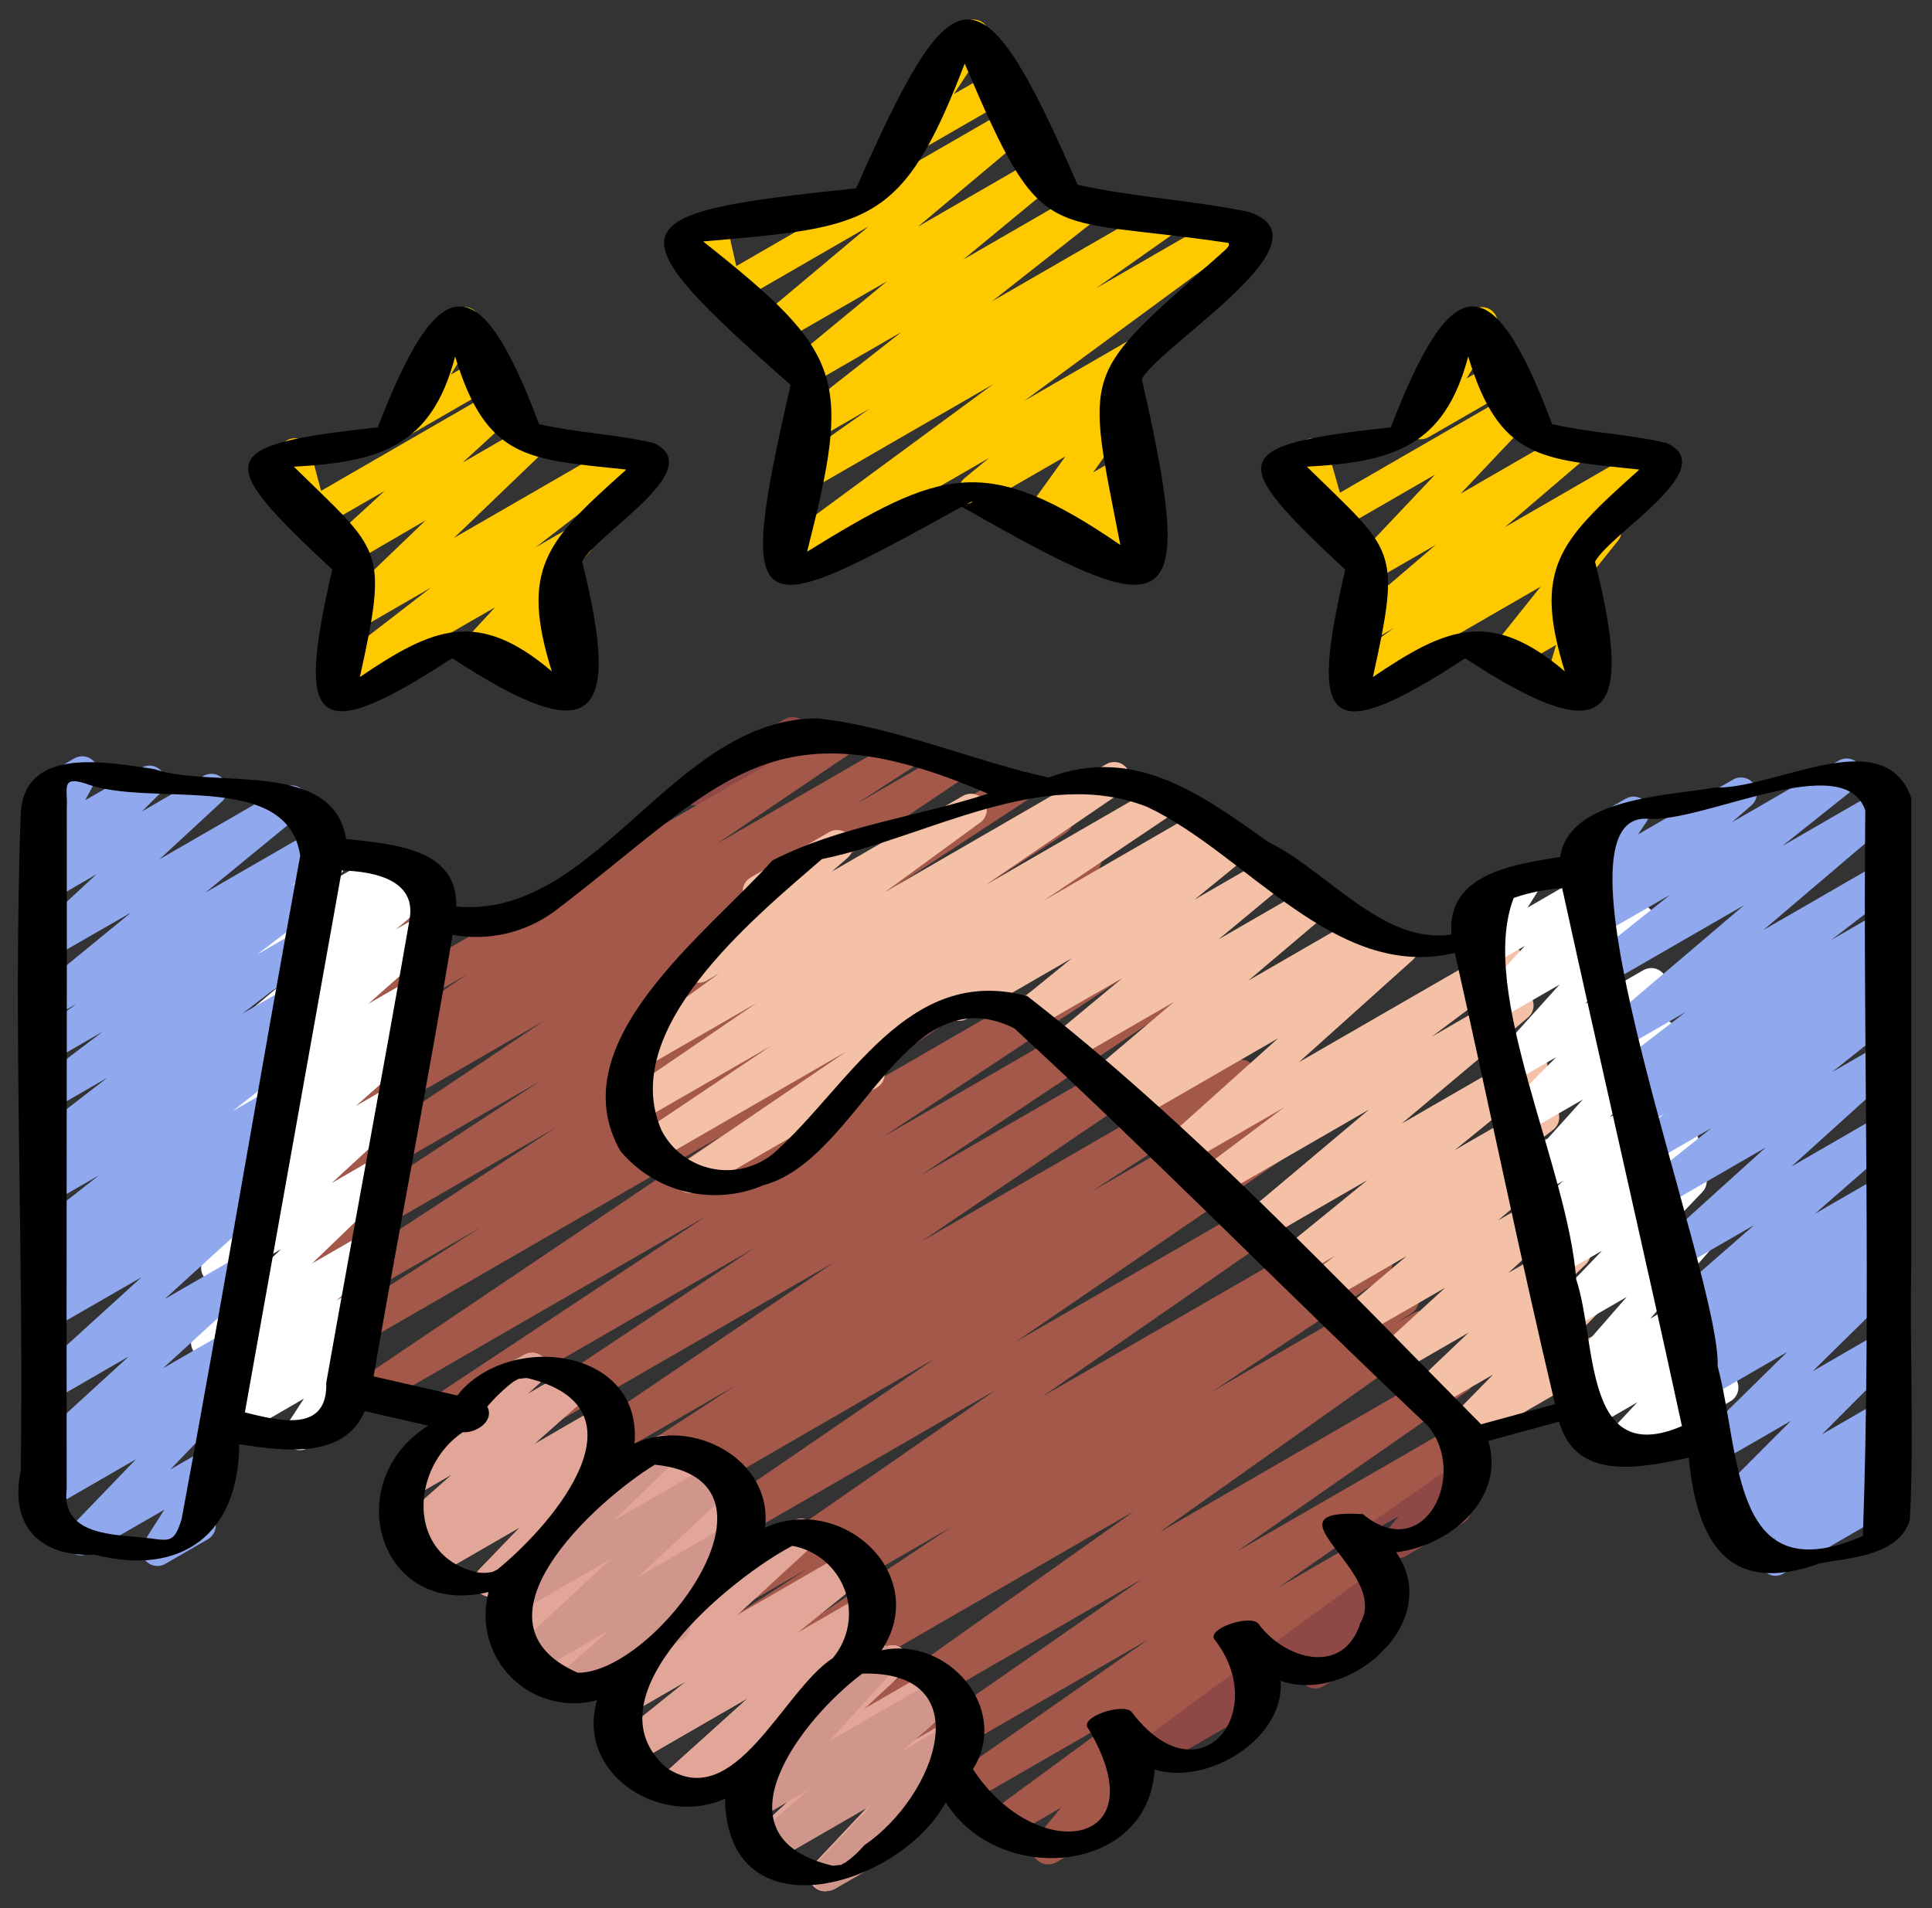 <svg width="81" height="80" viewBox="0 0 81 80" fill="none" xmlns="http://www.w3.org/2000/svg">
<rect x="0" y="0" width="81" height="80" fill="#333333" stroke="none"/>
<g id="fi_9490324" clip-path="url(#clip0_3015_12946)">
<path id="Vector" d="M48.215 74.151C48.085 74.151 47.958 74.113 47.849 74.041C47.74 73.97 47.655 73.868 47.604 73.748C47.552 73.629 47.537 73.497 47.56 73.369C47.582 73.241 47.642 73.122 47.731 73.027L48.708 72.001L47.134 72.91C47.058 72.958 46.973 72.991 46.884 73.005C46.795 73.02 46.705 73.016 46.617 72.995C46.53 72.974 46.448 72.935 46.376 72.881C46.304 72.827 46.244 72.759 46.199 72.681C46.154 72.603 46.125 72.517 46.114 72.428C46.103 72.339 46.111 72.248 46.136 72.162C46.161 72.075 46.203 71.995 46.26 71.925C46.317 71.856 46.387 71.798 46.467 71.757L52.004 68.557C52.143 68.478 52.305 68.451 52.462 68.481C52.619 68.511 52.76 68.597 52.858 68.722C52.957 68.847 53.008 69.004 53.001 69.164C52.995 69.323 52.931 69.475 52.822 69.591L51.844 70.626L52.423 70.291C52.499 70.243 52.584 70.211 52.672 70.196C52.761 70.182 52.852 70.185 52.939 70.207C53.027 70.228 53.109 70.267 53.181 70.321C53.253 70.375 53.313 70.442 53.358 70.52C53.403 70.598 53.432 70.684 53.443 70.774C53.453 70.863 53.446 70.953 53.421 71.04C53.396 71.126 53.354 71.207 53.297 71.276C53.24 71.346 53.169 71.403 53.09 71.445L48.548 74.067C48.447 74.125 48.332 74.154 48.215 74.151Z" fill="#8E4947"/>
<path id="Vector_2" d="M55.132 70.79C55.003 70.79 54.877 70.752 54.769 70.682C54.661 70.612 54.576 70.513 54.523 70.395C54.471 70.278 54.453 70.148 54.473 70.021C54.492 69.894 54.548 69.775 54.634 69.679L54.807 69.484L53.57 70.198C53.428 70.287 53.258 70.32 53.093 70.289C52.928 70.258 52.78 70.166 52.68 70.031C52.58 69.897 52.534 69.729 52.552 69.562C52.57 69.395 52.65 69.241 52.777 69.131L53.123 68.802L52.446 69.192C52.37 69.24 52.285 69.273 52.197 69.287C52.108 69.302 52.017 69.299 51.93 69.277C51.843 69.256 51.761 69.217 51.689 69.163C51.617 69.109 51.556 69.041 51.511 68.963C51.466 68.885 51.438 68.799 51.427 68.71C51.416 68.621 51.423 68.53 51.448 68.444C51.473 68.358 51.516 68.277 51.572 68.208C51.629 68.138 51.7 68.081 51.779 68.039L57.303 64.854C57.446 64.766 57.615 64.734 57.779 64.766C57.944 64.797 58.09 64.889 58.19 65.023C58.289 65.157 58.335 65.324 58.317 65.49C58.3 65.656 58.221 65.81 58.096 65.92L57.748 66.251C57.886 66.178 58.045 66.157 58.198 66.19C58.351 66.223 58.487 66.308 58.583 66.431C58.679 66.555 58.729 66.708 58.723 66.864C58.718 67.02 58.658 67.169 58.554 67.286L57.806 68.123C57.919 68.172 58.016 68.252 58.087 68.353C58.157 68.454 58.199 68.573 58.206 68.696C58.213 68.819 58.185 68.942 58.127 69.05C58.068 69.159 57.981 69.249 57.874 69.311L55.459 70.706C55.359 70.762 55.246 70.791 55.132 70.79Z" fill="#8E4947"/>
<path id="Vector_3" d="M58.6 65.333C58.474 65.333 58.35 65.297 58.243 65.229C58.137 65.162 58.051 65.065 57.997 64.951C57.943 64.836 57.923 64.709 57.939 64.584C57.954 64.458 58.005 64.34 58.086 64.242L58.644 63.566L56.852 64.601C56.777 64.649 56.692 64.681 56.603 64.696C56.514 64.71 56.423 64.707 56.336 64.686C56.249 64.664 56.167 64.625 56.095 64.572C56.023 64.517 55.963 64.45 55.918 64.372C55.873 64.294 55.844 64.208 55.833 64.118C55.822 64.029 55.83 63.939 55.855 63.852C55.88 63.766 55.922 63.686 55.979 63.616C56.036 63.546 56.106 63.489 56.186 63.447L61.184 60.561C61.32 60.483 61.478 60.456 61.631 60.483C61.785 60.51 61.924 60.59 62.025 60.709C62.125 60.828 62.181 60.978 62.182 61.134C62.183 61.29 62.13 61.441 62.031 61.562L61.156 62.621C61.288 62.649 61.407 62.717 61.5 62.815C61.592 62.912 61.653 63.036 61.673 63.169C61.694 63.301 61.675 63.437 61.617 63.559C61.559 63.68 61.466 63.781 61.35 63.849L58.934 65.243C58.832 65.302 58.718 65.333 58.6 65.333Z" fill="#8E4947"/>
<path id="Vector_4" d="M29.125 33.767C28.979 33.766 28.837 33.717 28.721 33.628C28.605 33.539 28.522 33.414 28.484 33.273C28.446 33.131 28.455 32.981 28.511 32.846C28.567 32.711 28.666 32.597 28.792 32.524L32.867 30.171C32.943 30.122 33.027 30.09 33.116 30.075C33.205 30.061 33.295 30.064 33.383 30.085C33.47 30.107 33.552 30.146 33.624 30.2C33.696 30.254 33.757 30.322 33.801 30.399C33.846 30.477 33.875 30.563 33.886 30.653C33.897 30.742 33.89 30.832 33.864 30.919C33.84 31.005 33.797 31.086 33.74 31.155C33.683 31.225 33.613 31.282 33.533 31.324L29.459 33.677C29.357 33.736 29.242 33.767 29.125 33.767Z" fill="#8E4947"/>
<path id="Vector_5" d="M43.941 78.169C43.814 78.169 43.691 78.134 43.584 78.066C43.477 77.999 43.392 77.903 43.338 77.789C43.284 77.675 43.263 77.548 43.278 77.423C43.293 77.297 43.343 77.179 43.423 77.081L44.475 75.794L42.303 77.048C42.156 77.133 41.981 77.159 41.815 77.119C41.649 77.079 41.505 76.978 41.412 76.835C41.318 76.692 41.283 76.519 41.314 76.352C41.344 76.184 41.438 76.034 41.575 75.933L47.257 71.761L40.723 75.534C40.575 75.617 40.401 75.639 40.236 75.597C40.072 75.555 39.929 75.453 39.838 75.309C39.747 75.166 39.714 74.993 39.745 74.827C39.777 74.66 39.871 74.512 40.009 74.412L48.134 68.745L38.914 74.068C38.765 74.153 38.589 74.178 38.422 74.137C38.256 74.096 38.112 73.992 38.02 73.847C37.928 73.703 37.895 73.528 37.928 73.359C37.962 73.191 38.059 73.042 38.199 72.944L47.863 66.215L36.881 72.555C36.732 72.64 36.556 72.665 36.39 72.625C36.223 72.584 36.079 72.481 35.986 72.337C35.894 72.192 35.861 72.018 35.893 71.85C35.926 71.681 36.022 71.532 36.162 71.433L47.569 63.345L34.583 70.843C34.432 70.935 34.251 70.963 34.079 70.921C33.907 70.88 33.759 70.772 33.667 70.621C33.575 70.469 33.546 70.288 33.588 70.116C33.629 69.944 33.738 69.796 33.889 69.704L34.585 69.258L33.385 69.951C33.235 70.036 33.058 70.06 32.891 70.017C32.724 69.975 32.58 69.869 32.489 69.723C32.398 69.576 32.367 69.4 32.403 69.232C32.439 69.063 32.539 68.915 32.682 68.819L39.89 64.019L31.741 68.722C31.59 68.815 31.409 68.843 31.237 68.802C31.065 68.761 30.916 68.653 30.824 68.502C30.732 68.351 30.703 68.17 30.744 67.998C30.786 67.826 30.894 67.677 31.045 67.585L33.866 65.764L30.431 67.746C30.283 67.83 30.108 67.853 29.942 67.811C29.777 67.769 29.634 67.666 29.543 67.522C29.452 67.378 29.419 67.205 29.452 67.037C29.484 66.87 29.579 66.722 29.718 66.623L41.743 58.281L28.21 66.093C28.061 66.176 27.886 66.199 27.721 66.156C27.555 66.114 27.413 66.01 27.322 65.866C27.231 65.721 27.199 65.548 27.232 65.38C27.265 65.213 27.361 65.065 27.501 64.966L39.181 56.967L26.102 64.532C25.952 64.612 25.776 64.632 25.612 64.587C25.447 64.542 25.306 64.436 25.218 64.291C25.129 64.145 25.1 63.971 25.135 63.804C25.171 63.638 25.269 63.491 25.41 63.395L27.637 61.973L24.837 63.588C24.687 63.668 24.512 63.688 24.347 63.644C24.183 63.6 24.042 63.494 23.953 63.349C23.864 63.204 23.834 63.03 23.869 62.864C23.904 62.697 24.001 62.55 24.141 62.453L30.807 58.112L23.302 62.44C23.152 62.526 22.975 62.551 22.808 62.51C22.64 62.468 22.495 62.363 22.403 62.217C22.311 62.071 22.28 61.894 22.315 61.725C22.351 61.556 22.451 61.407 22.594 61.31L34.954 52.933L21.193 60.873C21.043 60.957 20.867 60.98 20.701 60.937C20.535 60.895 20.391 60.79 20.301 60.644C20.21 60.498 20.179 60.324 20.214 60.156C20.249 59.988 20.347 59.84 20.489 59.742L31.593 52.348L18.902 59.678C18.752 59.766 18.574 59.791 18.405 59.748C18.237 59.706 18.092 59.6 18.001 59.453C17.909 59.305 17.879 59.128 17.916 58.958C17.954 58.789 18.056 58.641 18.201 58.545L29.593 51L15.783 58.969C15.633 59.056 15.456 59.081 15.288 59.039C15.12 58.998 14.975 58.892 14.883 58.745C14.792 58.598 14.761 58.422 14.797 58.252C14.834 58.083 14.934 57.935 15.078 57.839L30.183 47.664L13.443 57.332C13.293 57.412 13.118 57.432 12.953 57.387C12.789 57.342 12.648 57.236 12.559 57.091C12.47 56.945 12.441 56.771 12.477 56.604C12.512 56.438 12.611 56.291 12.751 56.194L20.141 51.465L12.83 55.689C12.68 55.777 12.501 55.802 12.332 55.759C12.163 55.717 12.018 55.61 11.927 55.462C11.836 55.313 11.806 55.135 11.845 54.965C11.883 54.796 11.986 54.648 12.133 54.553L23.293 47.28L13.302 53.045C13.152 53.129 12.975 53.152 12.809 53.109C12.643 53.066 12.5 52.96 12.409 52.814C12.319 52.667 12.289 52.492 12.325 52.324C12.36 52.156 12.46 52.008 12.602 51.912L22.65 45.325L13.77 50.453C13.62 50.537 13.444 50.56 13.278 50.517C13.112 50.475 12.969 50.37 12.878 50.224C12.787 50.078 12.756 49.904 12.791 49.736C12.826 49.568 12.925 49.42 13.066 49.322L22.783 42.816L14.25 47.74C14.099 47.832 13.918 47.861 13.746 47.819C13.574 47.778 13.426 47.67 13.333 47.519C13.241 47.368 13.212 47.187 13.254 47.015C13.295 46.843 13.403 46.695 13.554 46.602L15.851 45.114L14.593 45.84C14.443 45.925 14.267 45.949 14.1 45.907C13.933 45.865 13.789 45.76 13.697 45.614C13.606 45.468 13.575 45.293 13.61 45.124C13.645 44.956 13.744 44.808 13.886 44.711L19.571 40.861L15.019 43.492C14.883 43.571 14.723 43.598 14.569 43.571C14.414 43.543 14.274 43.462 14.173 43.341C14.073 43.22 14.018 43.067 14.019 42.91C14.02 42.752 14.077 42.601 14.179 42.481L15.395 41.065C15.239 41.134 15.062 41.141 14.902 41.083C14.741 41.026 14.608 40.909 14.531 40.757C14.454 40.604 14.438 40.428 14.487 40.264C14.536 40.101 14.646 39.962 14.794 39.877L18.102 37.967C18.238 37.889 18.397 37.861 18.551 37.889C18.706 37.917 18.845 37.998 18.945 38.119C19.046 38.239 19.1 38.391 19.1 38.548C19.099 38.705 19.043 38.856 18.942 38.976L17.734 40.385L35.035 30.398C35.184 30.317 35.359 30.295 35.524 30.338C35.688 30.381 35.83 30.485 35.921 30.629C36.011 30.773 36.043 30.947 36.01 31.113C35.976 31.28 35.881 31.428 35.742 31.526L30.059 35.374L37.514 31.072C37.664 30.988 37.841 30.965 38.008 31.009C38.174 31.052 38.318 31.159 38.408 31.305C38.498 31.452 38.527 31.628 38.49 31.796C38.453 31.965 38.353 32.112 38.21 32.208L35.889 33.713L39.521 31.617C39.67 31.536 39.844 31.516 40.008 31.559C40.172 31.603 40.314 31.707 40.403 31.851C40.493 31.995 40.525 32.168 40.492 32.334C40.458 32.501 40.363 32.648 40.225 32.746L30.521 39.245L42.387 32.395C42.537 32.311 42.714 32.288 42.88 32.331C43.046 32.374 43.19 32.48 43.28 32.626C43.37 32.772 43.401 32.948 43.365 33.116C43.329 33.284 43.229 33.431 43.087 33.528L33.03 40.121L43.989 33.794C44.139 33.709 44.316 33.685 44.484 33.728C44.651 33.771 44.795 33.877 44.886 34.025C44.976 34.172 45.006 34.348 44.969 34.517C44.932 34.686 44.831 34.834 44.687 34.929L33.53 42.201L45.195 35.468C45.346 35.387 45.521 35.367 45.685 35.412C45.85 35.457 45.991 35.563 46.079 35.709C46.168 35.855 46.197 36.029 46.162 36.195C46.126 36.362 46.028 36.509 45.887 36.605L38.502 41.322L46.201 36.877C46.35 36.783 46.532 36.753 46.704 36.793C46.876 36.833 47.026 36.939 47.119 37.089C47.213 37.239 47.243 37.42 47.203 37.592C47.164 37.765 47.057 37.914 46.907 38.008L31.797 48.184L47.721 38.984C47.871 38.897 48.049 38.872 48.217 38.914C48.385 38.956 48.531 39.062 48.622 39.21C48.713 39.357 48.743 39.535 48.706 39.704C48.669 39.873 48.567 40.022 48.422 40.117L37.026 47.665L48.995 40.755C49.145 40.669 49.322 40.645 49.489 40.688C49.656 40.73 49.8 40.836 49.891 40.982C49.982 41.129 50.013 41.305 49.977 41.473C49.941 41.642 49.841 41.79 49.698 41.886L38.591 49.282L50.278 42.536C50.427 42.451 50.604 42.426 50.771 42.469C50.938 42.511 51.082 42.615 51.173 42.761C51.264 42.907 51.296 43.083 51.261 43.251C51.225 43.42 51.127 43.568 50.985 43.665L38.635 52.048L51.702 44.507C51.852 44.426 52.027 44.406 52.191 44.45C52.355 44.495 52.496 44.6 52.586 44.745C52.675 44.89 52.705 45.064 52.67 45.23C52.635 45.397 52.538 45.544 52.398 45.641L45.731 49.978L52.729 45.94C52.88 45.851 53.059 45.826 53.229 45.868C53.398 45.911 53.544 46.019 53.635 46.168C53.726 46.318 53.755 46.497 53.715 46.667C53.675 46.837 53.57 46.985 53.422 47.078L51.195 48.498L53.577 47.124C53.726 47.041 53.901 47.018 54.066 47.061C54.231 47.103 54.374 47.207 54.465 47.351C54.556 47.496 54.588 47.669 54.554 47.837C54.521 48.004 54.425 48.152 54.286 48.251L42.599 56.251L54.999 49.094C55.148 49.008 55.325 48.982 55.493 49.023C55.66 49.064 55.805 49.168 55.898 49.314C55.99 49.459 56.022 49.635 55.988 49.804C55.953 49.973 55.855 50.122 55.713 50.22L43.697 58.556L56.497 51.168C56.571 51.122 56.654 51.092 56.741 51.078C56.827 51.064 56.916 51.068 57.001 51.088C57.086 51.109 57.166 51.146 57.237 51.197C57.308 51.249 57.368 51.314 57.413 51.389C57.459 51.463 57.489 51.546 57.503 51.633C57.517 51.719 57.513 51.807 57.493 51.892C57.472 51.978 57.435 52.058 57.384 52.129C57.332 52.2 57.267 52.26 57.193 52.305L54.351 54.132L57.369 52.389C57.519 52.3 57.697 52.273 57.867 52.315C58.036 52.356 58.183 52.462 58.275 52.61C58.367 52.758 58.398 52.937 58.36 53.107C58.322 53.277 58.219 53.426 58.073 53.521L50.855 58.321L58.474 53.921C58.626 53.829 58.808 53.801 58.98 53.843C59.153 53.885 59.301 53.994 59.393 54.146C59.485 54.297 59.514 54.48 59.471 54.652C59.429 54.824 59.32 54.973 59.169 55.065L58.479 55.507L59.279 55.045C59.428 54.959 59.603 54.934 59.77 54.975C59.937 55.016 60.081 55.119 60.174 55.263C60.266 55.407 60.299 55.582 60.267 55.75C60.234 55.918 60.138 56.067 59.998 56.166L48.594 64.252L60.825 57.185C60.973 57.103 61.147 57.08 61.312 57.122C61.476 57.164 61.619 57.267 61.71 57.41C61.801 57.554 61.834 57.726 61.803 57.893C61.771 58.06 61.677 58.208 61.539 58.308L51.87 65.041L60.978 59.784C61.127 59.695 61.304 59.668 61.473 59.709C61.641 59.749 61.788 59.853 61.881 59.999C61.974 60.145 62.006 60.322 61.971 60.491C61.937 60.661 61.837 60.81 61.694 60.908L53.569 66.576L57.103 64.532C57.252 64.435 57.433 64.401 57.606 64.437C57.692 64.455 57.774 64.49 57.847 64.539C57.919 64.589 57.981 64.652 58.029 64.726C58.077 64.799 58.11 64.882 58.127 64.968C58.143 65.054 58.142 65.143 58.124 65.229C58.106 65.315 58.071 65.397 58.022 65.469C57.972 65.542 57.909 65.604 57.835 65.652L47.835 72.996C47.925 73.115 47.971 73.261 47.968 73.409C47.965 73.558 47.912 73.702 47.818 73.817L46.765 75.106L46.875 75.043C46.951 74.994 47.036 74.962 47.125 74.947C47.213 74.933 47.304 74.936 47.392 74.958C47.479 74.979 47.561 75.018 47.633 75.072C47.705 75.126 47.765 75.194 47.81 75.272C47.855 75.349 47.884 75.435 47.895 75.525C47.906 75.614 47.898 75.704 47.873 75.791C47.848 75.877 47.806 75.958 47.749 76.027C47.692 76.097 47.622 76.154 47.542 76.196L44.281 78.08C44.177 78.139 44.06 78.17 43.941 78.169Z" fill="#A3584A"/>
<g id="Group">
<path id="Vector_6" d="M46.836 24.333C46.727 24.333 46.621 24.306 46.525 24.256C46.429 24.206 46.347 24.133 46.286 24.044C46.225 23.955 46.186 23.852 46.173 23.744C46.161 23.637 46.174 23.528 46.213 23.427L46.45 22.809L45.484 23.366C45.351 23.441 45.197 23.469 45.047 23.445C44.897 23.421 44.759 23.346 44.657 23.232C44.556 23.119 44.496 22.974 44.488 22.822C44.48 22.67 44.524 22.52 44.613 22.397L45.057 21.787L43.821 22.501C43.689 22.576 43.535 22.605 43.385 22.581C43.235 22.557 43.097 22.483 42.995 22.37C42.893 22.257 42.832 22.113 42.823 21.961C42.815 21.809 42.858 21.659 42.946 21.535L44.668 19.135L41.201 21.135C41.056 21.219 40.885 21.245 40.721 21.209C40.558 21.172 40.414 21.076 40.319 20.938C40.224 20.801 40.183 20.632 40.206 20.466C40.23 20.301 40.314 20.15 40.444 20.043L41.47 19.198L33.236 23.953C33.163 24.001 33.081 24.035 32.994 24.052C32.908 24.068 32.82 24.068 32.734 24.051C32.648 24.033 32.566 23.999 32.493 23.95C32.42 23.901 32.358 23.838 32.31 23.765C32.261 23.692 32.227 23.61 32.211 23.524C32.194 23.438 32.194 23.349 32.212 23.264C32.229 23.177 32.263 23.096 32.312 23.023C32.361 22.95 32.424 22.888 32.497 22.839L41.63 16.115L33.778 20.649C33.63 20.732 33.455 20.755 33.29 20.714C33.125 20.673 32.982 20.57 32.89 20.427C32.798 20.283 32.765 20.11 32.797 19.943C32.828 19.776 32.923 19.627 33.061 19.527L36.461 17.134L34.152 18.467C34.005 18.552 33.833 18.578 33.668 18.54C33.503 18.502 33.359 18.403 33.265 18.263C33.17 18.123 33.133 17.953 33.159 17.786C33.186 17.619 33.274 17.468 33.408 17.365L37.796 13.919L34.13 16.033C33.986 16.115 33.815 16.14 33.653 16.103C33.491 16.066 33.349 15.97 33.254 15.833C33.159 15.696 33.118 15.529 33.141 15.364C33.163 15.2 33.245 15.049 33.373 14.942L37.189 11.793L32.522 14.483C32.378 14.564 32.209 14.589 32.048 14.552C31.886 14.516 31.744 14.42 31.649 14.285C31.555 14.149 31.513 13.983 31.534 13.819C31.555 13.655 31.635 13.504 31.761 13.397L36.418 9.493L30.752 12.765C30.661 12.817 30.56 12.847 30.456 12.853C30.352 12.859 30.247 12.841 30.152 12.799C30.056 12.757 29.971 12.694 29.905 12.613C29.838 12.532 29.792 12.437 29.769 12.335L29.353 10.497L28.876 10.773C28.722 10.861 28.54 10.885 28.369 10.839C28.198 10.793 28.053 10.681 27.964 10.528C27.876 10.375 27.852 10.193 27.898 10.022C27.944 9.851 28.056 9.705 28.209 9.617L29.469 8.89C29.56 8.838 29.661 8.809 29.766 8.803C29.87 8.797 29.974 8.816 30.07 8.858C30.166 8.9 30.25 8.963 30.317 9.044C30.383 9.124 30.43 9.219 30.453 9.321L30.869 11.158L42.377 4.515C42.521 4.434 42.69 4.41 42.852 4.446C43.013 4.483 43.155 4.578 43.25 4.714C43.345 4.849 43.386 5.015 43.365 5.179C43.345 5.344 43.264 5.494 43.138 5.602L38.481 9.507L43.444 6.642C43.588 6.558 43.76 6.532 43.923 6.568C44.086 6.605 44.23 6.701 44.325 6.839C44.421 6.976 44.461 7.145 44.438 7.311C44.415 7.477 44.33 7.628 44.201 7.734L40.386 10.882L45.236 8.082C45.382 8 45.553 7.975 45.716 8.013C45.879 8.052 46.022 8.15 46.116 8.289C46.21 8.428 46.248 8.597 46.223 8.763C46.197 8.929 46.111 9.079 45.98 9.183L41.594 12.631L48.63 8.571C48.779 8.484 48.956 8.458 49.123 8.499C49.29 8.539 49.435 8.643 49.528 8.788C49.621 8.933 49.654 9.108 49.62 9.277C49.587 9.446 49.489 9.596 49.348 9.694L45.941 12.094L51.36 8.967C51.507 8.885 51.68 8.861 51.844 8.901C52.008 8.942 52.151 9.043 52.243 9.184C52.336 9.325 52.371 9.497 52.342 9.663C52.313 9.829 52.222 9.979 52.088 10.081L42.954 16.801L47.754 14.029C47.899 13.945 48.07 13.919 48.233 13.955C48.396 13.992 48.539 14.088 48.635 14.225C48.73 14.363 48.77 14.53 48.748 14.696C48.725 14.862 48.642 15.013 48.513 15.119L47.022 16.347C47.143 16.351 47.261 16.387 47.363 16.452C47.464 16.518 47.547 16.609 47.6 16.718C47.654 16.826 47.677 16.947 47.667 17.067C47.658 17.188 47.615 17.304 47.545 17.402L45.83 19.805L47.13 19.054C47.263 18.978 47.417 18.95 47.568 18.974C47.718 18.998 47.856 19.073 47.958 19.187C48.06 19.301 48.12 19.446 48.128 19.598C48.136 19.751 48.091 19.901 48.001 20.025L47.538 20.658C47.658 20.618 47.787 20.612 47.91 20.643C48.032 20.673 48.144 20.737 48.232 20.829C48.319 20.92 48.379 21.034 48.404 21.158C48.429 21.282 48.418 21.411 48.373 21.529L48.076 22.306C48.219 22.314 48.355 22.367 48.466 22.459C48.576 22.551 48.654 22.676 48.687 22.815C48.721 22.954 48.709 23.101 48.653 23.233C48.596 23.365 48.499 23.475 48.376 23.547L47.176 24.243C47.072 24.303 46.955 24.334 46.836 24.333Z" fill="#FFC900"/>
<path id="Vector_7" d="M37.87 6.604C37.749 6.604 37.631 6.572 37.528 6.51C37.424 6.448 37.34 6.359 37.282 6.253C37.225 6.147 37.198 6.028 37.204 5.907C37.209 5.787 37.247 5.67 37.314 5.57L39.314 2.544C39.275 2.504 39.242 2.459 39.213 2.411C39.169 2.335 39.141 2.251 39.129 2.165C39.118 2.078 39.124 1.989 39.147 1.905C39.169 1.82 39.209 1.741 39.262 1.672C39.315 1.602 39.382 1.544 39.458 1.5L40.482 0.91C40.612 0.835 40.764 0.806 40.912 0.827C41.061 0.849 41.198 0.921 41.301 1.03C41.404 1.14 41.467 1.281 41.48 1.43C41.492 1.58 41.454 1.73 41.371 1.855L39.991 3.943L41.617 3.01C41.769 2.93 41.946 2.912 42.111 2.96C42.276 3.008 42.417 3.118 42.503 3.267C42.589 3.416 42.614 3.592 42.573 3.759C42.532 3.926 42.428 4.071 42.283 4.163L38.203 6.519C38.102 6.577 37.987 6.606 37.87 6.604Z" fill="#FFC900"/>
<path id="Vector_8" d="M23.087 29.587C22.98 29.587 22.875 29.561 22.78 29.512C22.685 29.462 22.603 29.39 22.542 29.303C22.481 29.215 22.441 29.114 22.427 29.007C22.414 28.901 22.425 28.793 22.462 28.693L22.623 28.247L21.905 28.661C21.773 28.736 21.62 28.765 21.47 28.742C21.321 28.719 21.183 28.646 21.081 28.534C20.978 28.422 20.917 28.279 20.907 28.128C20.896 27.977 20.938 27.826 21.025 27.702L21.347 27.242L20.359 27.81C20.221 27.888 20.06 27.915 19.904 27.885C19.749 27.855 19.609 27.771 19.51 27.647C19.41 27.523 19.359 27.368 19.364 27.209C19.369 27.051 19.43 26.899 19.537 26.782L20.755 25.463L14.497 29.07C14.35 29.154 14.178 29.178 14.014 29.14C13.85 29.102 13.707 29.003 13.613 28.863C13.519 28.723 13.481 28.553 13.508 28.386C13.534 28.22 13.623 28.07 13.755 27.966L18.061 24.641L14.915 26.457C14.774 26.543 14.606 26.574 14.443 26.543C14.281 26.512 14.135 26.422 14.036 26.29C13.936 26.158 13.889 25.994 13.903 25.829C13.918 25.664 13.994 25.51 14.115 25.398L17.849 21.813L14.777 23.603C14.635 23.683 14.468 23.709 14.309 23.675C14.15 23.64 14.008 23.549 13.912 23.418C13.815 23.286 13.77 23.124 13.785 22.962C13.8 22.799 13.874 22.648 13.993 22.537L16.126 20.582L13.374 22.166C13.286 22.217 13.187 22.247 13.085 22.254C12.983 22.261 12.881 22.245 12.787 22.206C12.693 22.168 12.608 22.108 12.541 22.032C12.473 21.955 12.424 21.864 12.397 21.766L11.941 20.055L11.563 20.27C11.488 20.318 11.403 20.351 11.314 20.365C11.225 20.38 11.134 20.376 11.047 20.355C10.96 20.334 10.878 20.295 10.806 20.241C10.734 20.187 10.674 20.119 10.629 20.041C10.584 19.963 10.555 19.877 10.544 19.788C10.533 19.698 10.54 19.608 10.566 19.522C10.591 19.435 10.633 19.355 10.69 19.285C10.747 19.216 10.817 19.158 10.897 19.117L12.026 18.465C12.115 18.413 12.214 18.383 12.316 18.376C12.418 18.369 12.521 18.386 12.615 18.425C12.71 18.464 12.794 18.524 12.862 18.601C12.929 18.678 12.978 18.77 13.005 18.869L13.461 20.579L20.747 16.371C20.889 16.291 21.056 16.266 21.215 16.3C21.375 16.334 21.516 16.426 21.612 16.557C21.709 16.688 21.754 16.851 21.739 17.013C21.724 17.175 21.65 17.326 21.531 17.438L19.398 19.393L21.97 17.907C22.111 17.821 22.279 17.79 22.442 17.821C22.605 17.852 22.75 17.942 22.85 18.074C22.95 18.206 22.997 18.371 22.982 18.535C22.967 18.7 22.892 18.854 22.77 18.966L19.037 22.551L26.019 18.522C26.166 18.44 26.337 18.416 26.5 18.455C26.663 18.494 26.806 18.593 26.899 18.733C26.992 18.872 27.03 19.041 27.004 19.206C26.978 19.372 26.891 19.522 26.759 19.626L22.461 22.945L23.906 22.111C24.044 22.032 24.206 22.005 24.362 22.035C24.519 22.064 24.659 22.149 24.759 22.273C24.858 22.398 24.91 22.553 24.904 22.713C24.899 22.872 24.836 23.023 24.729 23.141L23.457 24.518C23.588 24.484 23.728 24.49 23.856 24.538C23.983 24.584 24.094 24.67 24.172 24.781C24.25 24.893 24.292 25.026 24.292 25.162C24.292 25.298 24.25 25.431 24.173 25.543L23.787 26.095C23.881 26.081 23.976 26.088 24.067 26.113C24.157 26.139 24.242 26.184 24.314 26.245C24.419 26.332 24.494 26.45 24.529 26.582C24.565 26.714 24.559 26.854 24.513 26.982L24.265 27.663C24.398 27.689 24.521 27.754 24.617 27.851C24.712 27.948 24.775 28.072 24.798 28.206C24.821 28.34 24.803 28.478 24.745 28.601C24.687 28.725 24.593 28.827 24.475 28.895L23.433 29.497C23.328 29.558 23.209 29.589 23.087 29.587Z" fill="#FFC900"/>
<path id="Vector_9" d="M16.949 18.268C16.83 18.269 16.713 18.237 16.611 18.177C16.508 18.117 16.424 18.031 16.366 17.927C16.308 17.823 16.279 17.706 16.281 17.587C16.284 17.468 16.318 17.352 16.381 17.251L18.122 14.431C18.1 14.403 18.079 14.374 18.061 14.343C18.017 14.267 17.988 14.184 17.977 14.097C17.965 14.01 17.971 13.921 17.994 13.837C18.016 13.752 18.055 13.672 18.109 13.603C18.162 13.533 18.229 13.475 18.305 13.431L19.124 12.96C19.253 12.884 19.404 12.853 19.553 12.873C19.701 12.893 19.839 12.963 19.943 13.071C20.048 13.179 20.113 13.319 20.127 13.468C20.142 13.617 20.106 13.768 20.025 13.894L18.898 15.709L20.098 15.015C20.174 14.967 20.259 14.935 20.348 14.92C20.436 14.905 20.527 14.909 20.614 14.93C20.702 14.952 20.784 14.991 20.856 15.044C20.928 15.098 20.988 15.166 21.033 15.244C21.078 15.322 21.107 15.408 21.118 15.497C21.129 15.587 21.121 15.677 21.096 15.764C21.071 15.85 21.029 15.93 20.972 16C20.915 16.07 20.845 16.127 20.765 16.169L17.273 18.184C17.174 18.24 17.062 18.269 16.949 18.268Z" fill="#FFC900"/>
<path id="Vector_10" d="M65.427 29.407C65.278 29.407 65.132 29.357 65.015 29.263C64.911 29.18 64.833 29.068 64.793 28.941C64.752 28.814 64.751 28.678 64.789 28.55L65.241 27.038L63.474 28.056C63.34 28.134 63.182 28.161 63.03 28.135C62.877 28.109 62.738 28.03 62.637 27.912C62.536 27.795 62.479 27.646 62.476 27.491C62.473 27.336 62.524 27.184 62.621 27.063L64.593 24.595L57.202 28.862C57.054 28.945 56.88 28.968 56.716 28.927C56.551 28.887 56.408 28.785 56.316 28.642C56.224 28.5 56.19 28.328 56.22 28.161C56.251 27.994 56.343 27.845 56.479 27.744L58.439 26.33L57.523 26.863C57.38 26.948 57.209 26.975 57.046 26.94C56.883 26.905 56.738 26.81 56.642 26.674C56.545 26.537 56.503 26.37 56.524 26.204C56.545 26.039 56.628 25.887 56.755 25.779L60.191 22.846L57.959 24.134C57.821 24.215 57.657 24.243 57.499 24.213C57.341 24.184 57.199 24.098 57.1 23.972C57 23.846 56.949 23.688 56.957 23.527C56.964 23.366 57.03 23.214 57.141 23.098L60.167 19.898L56.107 22.242C56.019 22.292 55.921 22.322 55.82 22.328C55.718 22.335 55.617 22.318 55.523 22.28C55.429 22.241 55.345 22.182 55.278 22.106C55.211 22.03 55.161 21.939 55.134 21.842L54.622 20.047L54.227 20.27C54.152 20.318 54.067 20.35 53.978 20.365C53.889 20.38 53.798 20.376 53.711 20.355C53.624 20.333 53.542 20.294 53.47 20.241C53.398 20.186 53.338 20.119 53.293 20.041C53.248 19.963 53.219 19.877 53.208 19.788C53.197 19.698 53.205 19.608 53.23 19.521C53.255 19.435 53.297 19.355 53.354 19.285C53.411 19.215 53.481 19.158 53.561 19.116L54.69 18.464C54.778 18.414 54.877 18.384 54.978 18.377C55.08 18.37 55.181 18.387 55.275 18.426C55.37 18.464 55.453 18.524 55.521 18.6C55.588 18.676 55.638 18.766 55.665 18.864L56.177 20.658L63.451 16.459C63.59 16.38 63.752 16.353 63.909 16.383C64.066 16.414 64.207 16.499 64.306 16.625C64.404 16.75 64.455 16.906 64.448 17.066C64.442 17.226 64.378 17.377 64.269 17.494L61.242 20.694L65.761 18.086C65.904 18.004 66.073 17.979 66.235 18.015C66.396 18.051 66.538 18.145 66.634 18.28C66.729 18.415 66.771 18.581 66.752 18.745C66.732 18.909 66.652 19.06 66.527 19.168L63.094 22.102L69.161 18.6C69.309 18.517 69.483 18.494 69.647 18.535C69.812 18.576 69.954 18.677 70.046 18.82C70.139 18.962 70.173 19.134 70.143 19.301C70.112 19.468 70.02 19.617 69.883 19.718L67.298 21.584C67.397 21.583 67.495 21.603 67.585 21.643C67.675 21.683 67.756 21.741 67.822 21.815C67.924 21.933 67.981 22.083 67.984 22.238C67.987 22.394 67.935 22.546 67.838 22.667L65.865 25.136L66.021 25.046C66.136 24.979 66.269 24.949 66.402 24.959C66.535 24.968 66.662 25.017 66.766 25.1C66.871 25.183 66.948 25.294 66.989 25.422C67.029 25.549 67.031 25.685 66.993 25.812L66.535 27.346C66.692 27.298 66.86 27.309 67.008 27.377C67.157 27.445 67.275 27.565 67.341 27.715C67.407 27.864 67.415 28.032 67.365 28.188C67.315 28.343 67.21 28.475 67.069 28.558L65.753 29.316C65.654 29.374 65.542 29.405 65.427 29.407Z" fill="#FFC900"/>
<path id="Vector_11" d="M59.549 18.417C59.46 18.417 59.372 18.399 59.29 18.364C59.208 18.329 59.134 18.278 59.072 18.214C58.969 18.108 58.904 17.971 58.887 17.824C58.87 17.677 58.903 17.529 58.98 17.402L60.795 14.44C60.771 14.411 60.749 14.38 60.729 14.348C60.685 14.272 60.657 14.188 60.645 14.101C60.634 14.014 60.639 13.926 60.662 13.841C60.685 13.756 60.724 13.677 60.777 13.607C60.831 13.538 60.897 13.479 60.973 13.436L61.792 12.965C61.92 12.89 62.07 12.861 62.217 12.881C62.364 12.901 62.5 12.97 62.604 13.076C62.707 13.182 62.773 13.32 62.789 13.468C62.806 13.615 62.772 13.764 62.695 13.89L61.487 15.868L62.82 15.101C62.973 15.014 63.154 14.991 63.324 15.037C63.494 15.083 63.639 15.195 63.727 15.347C63.815 15.5 63.839 15.681 63.794 15.851C63.749 16.021 63.639 16.167 63.487 16.256L59.887 18.332C59.784 18.39 59.667 18.419 59.549 18.417Z" fill="#FFC900"/>
</g>
<path id="Vector_12" d="M34.591 79.293C34.461 79.293 34.334 79.255 34.225 79.183C34.116 79.112 34.031 79.01 33.979 78.891C33.927 78.771 33.912 78.639 33.934 78.511C33.957 78.383 34.017 78.264 34.106 78.169L36.634 75.485L32.331 77.97C32.189 78.052 32.022 78.078 31.862 78.044C31.702 78.01 31.56 77.919 31.463 77.787C31.366 77.655 31.321 77.493 31.336 77.33C31.352 77.167 31.426 77.015 31.546 76.904L34.489 74.197L31.725 75.797C31.583 75.879 31.415 75.907 31.254 75.873C31.094 75.84 30.951 75.748 30.853 75.616C30.756 75.484 30.711 75.321 30.726 75.157C30.742 74.994 30.817 74.842 30.938 74.73L32.587 73.2L28.446 75.586C28.304 75.662 28.14 75.685 27.983 75.649C27.826 75.613 27.687 75.522 27.592 75.392C27.497 75.262 27.453 75.102 27.466 74.942C27.48 74.781 27.552 74.632 27.667 74.52L31.351 71.2L26.565 73.964C26.419 74.05 26.246 74.077 26.081 74.04C25.916 74.004 25.771 73.906 25.676 73.766C25.58 73.627 25.541 73.457 25.567 73.289C25.592 73.122 25.68 72.971 25.813 72.866L28.767 70.49L26.333 71.896C26.191 71.977 26.024 72.003 25.864 71.969C25.704 71.936 25.561 71.844 25.465 71.712C25.367 71.581 25.322 71.418 25.338 71.255C25.353 71.092 25.427 70.941 25.547 70.829L28.709 67.918L23.375 70.998C23.233 71.086 23.063 71.118 22.899 71.086C22.735 71.055 22.589 70.963 22.489 70.829C22.39 70.695 22.344 70.528 22.362 70.362C22.379 70.196 22.458 70.042 22.583 69.932L26.339 66.38L21.783 69.01C21.641 69.09 21.476 69.114 21.317 69.079C21.158 69.045 21.017 68.953 20.921 68.822C20.825 68.692 20.78 68.53 20.795 68.368C20.809 68.206 20.883 68.055 21.001 67.944L24.417 64.821L20.891 66.857C20.752 66.937 20.589 66.965 20.431 66.934C20.273 66.903 20.132 66.817 20.033 66.69C19.934 66.564 19.884 66.406 19.892 66.245C19.901 66.085 19.966 65.933 20.078 65.817L21.794 64.037L18.142 66.144C17.996 66.226 17.824 66.251 17.661 66.212C17.498 66.174 17.355 66.075 17.262 65.936C17.168 65.798 17.13 65.629 17.155 65.463C17.18 65.297 17.267 65.147 17.398 65.042L17.701 64.8L17.342 65.006C17.199 65.089 17.03 65.116 16.869 65.081C16.707 65.047 16.564 64.953 16.467 64.819C16.371 64.685 16.327 64.52 16.346 64.356C16.364 64.192 16.442 64.04 16.566 63.93L18.966 61.805L17.274 62.781C17.132 62.858 16.967 62.881 16.81 62.846C16.652 62.81 16.513 62.719 16.418 62.589C16.322 62.459 16.277 62.298 16.292 62.137C16.306 61.976 16.378 61.826 16.494 61.714L19.202 59.278C19.143 59.203 19.101 59.116 19.079 59.023C19.057 58.931 19.055 58.834 19.073 58.741C19.091 58.647 19.129 58.558 19.184 58.481C19.24 58.403 19.311 58.338 19.394 58.29L21.983 56.796C22.125 56.719 22.29 56.696 22.448 56.731C22.605 56.766 22.744 56.858 22.84 56.988C22.935 57.118 22.98 57.279 22.966 57.44C22.952 57.6 22.88 57.751 22.763 57.862L22.105 58.454L23.997 57.362C24.14 57.28 24.308 57.253 24.47 57.288C24.632 57.322 24.775 57.415 24.871 57.55C24.968 57.684 25.011 57.849 24.993 58.013C24.975 58.177 24.896 58.329 24.773 58.438L22.379 60.561L25.142 58.961C25.288 58.877 25.46 58.851 25.625 58.889C25.789 58.927 25.932 59.026 26.027 59.165C26.121 59.305 26.159 59.475 26.133 59.641C26.108 59.808 26.02 59.958 25.887 60.062L25.406 60.44C25.546 60.408 25.692 60.423 25.823 60.481C25.954 60.54 26.062 60.639 26.133 60.764C26.203 60.889 26.231 61.033 26.213 61.175C26.194 61.317 26.131 61.45 26.031 61.553L24.315 63.334L29.054 60.598C29.196 60.519 29.362 60.495 29.521 60.529C29.679 60.564 29.82 60.655 29.916 60.786C30.012 60.917 30.057 61.079 30.043 61.241C30.028 61.403 29.955 61.553 29.837 61.665L26.421 64.8L30.585 62.4C30.727 62.312 30.897 62.281 31.061 62.312C31.225 62.343 31.371 62.435 31.471 62.569C31.57 62.703 31.616 62.87 31.598 63.036C31.581 63.202 31.502 63.356 31.377 63.466L27.623 67.017L33.258 63.762C33.4 63.681 33.567 63.655 33.727 63.689C33.887 63.722 34.029 63.814 34.126 63.946C34.223 64.077 34.268 64.24 34.253 64.403C34.238 64.566 34.163 64.718 34.043 64.829L30.882 67.733L35.601 65.009C35.746 64.925 35.917 64.9 36.081 64.937C36.245 64.974 36.388 65.071 36.483 65.21C36.578 65.348 36.617 65.517 36.593 65.683C36.569 65.849 36.483 66 36.353 66.105L33.397 68.48L36.189 66.868C36.33 66.792 36.495 66.769 36.652 66.805C36.809 66.841 36.947 66.932 37.042 67.062C37.137 67.192 37.182 67.352 37.168 67.512C37.154 67.673 37.083 67.823 36.967 67.934L33.283 71.249L37.077 69.066C37.219 68.985 37.386 68.959 37.546 68.993C37.706 69.026 37.848 69.118 37.945 69.25C38.042 69.381 38.087 69.544 38.072 69.707C38.056 69.87 37.982 70.022 37.862 70.133L36.21 71.661L39.046 70.025C39.188 69.944 39.355 69.918 39.515 69.951C39.675 69.985 39.817 70.077 39.914 70.208C40.011 70.34 40.056 70.503 40.041 70.666C40.026 70.829 39.951 70.98 39.831 71.092L36.898 73.796L39.894 72.062C40.032 71.983 40.195 71.956 40.351 71.986C40.508 72.017 40.649 72.102 40.748 72.227C40.847 72.352 40.898 72.508 40.891 72.668C40.885 72.827 40.822 72.979 40.713 73.096L37.59 76.414C37.731 76.469 37.848 76.57 37.923 76.701C38.012 76.854 38.036 77.036 37.99 77.207C37.945 77.377 37.834 77.523 37.681 77.612L34.925 79.2C34.824 79.26 34.709 79.293 34.591 79.293Z" fill="#E2A698"/>
<path id="Vector_13" d="M34.591 79.293C34.461 79.293 34.334 79.255 34.225 79.183C34.116 79.112 34.031 79.01 33.979 78.891C33.927 78.771 33.912 78.639 33.934 78.511C33.957 78.383 34.017 78.264 34.106 78.169L36.634 75.485L32.331 77.97C32.189 78.052 32.022 78.078 31.862 78.044C31.702 78.01 31.56 77.919 31.463 77.787C31.366 77.655 31.321 77.493 31.336 77.33C31.352 77.167 31.426 77.015 31.546 76.904L34.489 74.197L31.725 75.797C31.583 75.879 31.415 75.907 31.254 75.873C31.094 75.84 30.951 75.748 30.853 75.616C30.756 75.484 30.711 75.321 30.726 75.157C30.742 74.994 30.817 74.842 30.938 74.73L32.587 73.2L28.446 75.586C28.304 75.662 28.14 75.685 27.983 75.649C27.826 75.613 27.687 75.522 27.592 75.392C27.497 75.262 27.453 75.102 27.466 74.942C27.48 74.781 27.552 74.632 27.667 74.52L31.351 71.2L26.565 73.964C26.419 74.05 26.246 74.077 26.081 74.04C25.916 74.004 25.771 73.906 25.676 73.766C25.58 73.627 25.541 73.457 25.567 73.289C25.592 73.122 25.68 72.971 25.813 72.866L28.767 70.49L26.333 71.896C26.191 71.977 26.024 72.003 25.864 71.969C25.704 71.936 25.561 71.844 25.465 71.712C25.367 71.581 25.322 71.418 25.338 71.255C25.353 71.092 25.427 70.941 25.547 70.829L28.709 67.918L23.375 70.998C23.233 71.086 23.063 71.118 22.899 71.086C22.735 71.055 22.589 70.963 22.489 70.829C22.39 70.695 22.344 70.528 22.362 70.362C22.379 70.196 22.458 70.042 22.583 69.932L26.339 66.38L21.783 69.01C21.641 69.09 21.476 69.114 21.317 69.079C21.158 69.045 21.017 68.953 20.921 68.822C20.825 68.692 20.78 68.53 20.795 68.368C20.809 68.206 20.883 68.055 21.001 67.944L24.417 64.821L20.891 66.857C20.752 66.937 20.589 66.965 20.431 66.934C20.273 66.903 20.132 66.817 20.033 66.69C19.934 66.564 19.884 66.406 19.892 66.245C19.901 66.085 19.966 65.933 20.078 65.817L21.794 64.037L18.142 66.144C17.996 66.226 17.824 66.251 17.661 66.212C17.498 66.174 17.355 66.075 17.262 65.936C17.168 65.798 17.13 65.629 17.155 65.463C17.18 65.297 17.267 65.147 17.398 65.042L17.701 64.8L17.342 65.006C17.199 65.089 17.03 65.116 16.869 65.081C16.707 65.047 16.564 64.953 16.467 64.819C16.371 64.685 16.327 64.52 16.346 64.356C16.364 64.192 16.442 64.04 16.566 63.93L18.966 61.805L17.274 62.781C17.132 62.858 16.967 62.881 16.81 62.846C16.652 62.81 16.513 62.719 16.418 62.589C16.322 62.459 16.277 62.298 16.292 62.137C16.306 61.976 16.378 61.826 16.494 61.714L19.202 59.278C19.143 59.203 19.101 59.116 19.079 59.023C19.057 58.931 19.055 58.834 19.073 58.741C19.091 58.647 19.129 58.558 19.184 58.481C19.24 58.403 19.311 58.338 19.394 58.29L21.983 56.796C22.125 56.719 22.29 56.696 22.448 56.731C22.605 56.766 22.744 56.858 22.84 56.988C22.935 57.118 22.98 57.279 22.966 57.44C22.952 57.6 22.88 57.751 22.763 57.862L22.105 58.454L23.997 57.362C24.14 57.28 24.308 57.253 24.47 57.288C24.632 57.322 24.775 57.415 24.871 57.55C24.968 57.684 25.011 57.849 24.993 58.013C24.975 58.177 24.896 58.329 24.773 58.438L22.379 60.561L25.142 58.961C25.288 58.877 25.46 58.851 25.625 58.889C25.789 58.927 25.932 59.026 26.027 59.165C26.121 59.305 26.159 59.475 26.133 59.641C26.108 59.808 26.02 59.958 25.887 60.062L25.406 60.44C25.546 60.408 25.692 60.423 25.823 60.481C25.954 60.54 26.062 60.639 26.133 60.764C26.203 60.889 26.231 61.033 26.213 61.175C26.194 61.317 26.131 61.45 26.031 61.553L24.315 63.334L29.054 60.598C29.196 60.519 29.362 60.495 29.521 60.529C29.679 60.564 29.82 60.655 29.916 60.786C30.012 60.917 30.057 61.079 30.043 61.241C30.028 61.403 29.955 61.553 29.837 61.665L26.421 64.8L30.585 62.4C30.727 62.312 30.897 62.281 31.061 62.312C31.225 62.343 31.371 62.435 31.471 62.569C31.57 62.703 31.616 62.87 31.598 63.036C31.581 63.202 31.502 63.356 31.377 63.466L27.623 67.017L33.258 63.762C33.4 63.681 33.567 63.655 33.727 63.689C33.887 63.722 34.029 63.814 34.126 63.946C34.223 64.077 34.268 64.24 34.253 64.403C34.238 64.566 34.163 64.718 34.043 64.829L30.882 67.733L35.601 65.009C35.746 64.925 35.917 64.9 36.081 64.937C36.245 64.974 36.388 65.071 36.483 65.21C36.578 65.348 36.617 65.517 36.593 65.683C36.569 65.849 36.483 66 36.353 66.105L33.397 68.48L36.189 66.868C36.33 66.792 36.495 66.769 36.652 66.805C36.809 66.841 36.947 66.932 37.042 67.062C37.137 67.192 37.182 67.352 37.168 67.512C37.154 67.673 37.083 67.823 36.967 67.934L33.283 71.249L37.077 69.066C37.219 68.985 37.386 68.959 37.546 68.993C37.706 69.026 37.848 69.118 37.945 69.25C38.042 69.381 38.087 69.544 38.072 69.707C38.056 69.87 37.982 70.022 37.862 70.133L36.21 71.661L39.046 70.025C39.188 69.944 39.355 69.918 39.515 69.951C39.675 69.985 39.817 70.077 39.914 70.208C40.011 70.34 40.056 70.503 40.041 70.666C40.026 70.829 39.951 70.98 39.831 71.092L36.898 73.796L39.894 72.062C40.032 71.983 40.195 71.956 40.351 71.986C40.508 72.017 40.649 72.102 40.748 72.227C40.847 72.352 40.898 72.508 40.891 72.668C40.885 72.827 40.822 72.979 40.713 73.096L37.59 76.414C37.731 76.469 37.848 76.57 37.923 76.701C38.012 76.854 38.036 77.036 37.99 77.207C37.945 77.377 37.834 77.523 37.681 77.612L34.925 79.2C34.824 79.26 34.709 79.293 34.591 79.293Z" fill="#E2A698"/>
<path id="Vector_14" d="M23.88 71.364C23.744 71.364 23.612 71.323 23.5 71.246C23.389 71.168 23.303 71.059 23.255 70.932C23.207 70.805 23.2 70.667 23.233 70.535C23.265 70.404 23.338 70.285 23.44 70.196L25.54 68.352L22.37 70.18C22.228 70.262 22.061 70.289 21.9 70.256C21.739 70.223 21.596 70.131 21.499 69.999C21.402 69.867 21.356 69.703 21.372 69.54C21.388 69.376 21.463 69.224 21.584 69.113L25.584 65.38L21.741 67.598C21.6 67.682 21.433 67.711 21.273 67.679C21.112 67.648 20.968 67.558 20.87 67.428C20.771 67.297 20.723 67.135 20.736 66.971C20.75 66.808 20.823 66.655 20.941 66.542L24.748 62.852C24.666 62.783 24.603 62.695 24.562 62.596C24.522 62.497 24.506 62.39 24.516 62.283C24.525 62.177 24.56 62.075 24.618 61.985C24.675 61.895 24.754 61.82 24.846 61.766L27.437 60.265C27.578 60.182 27.745 60.153 27.905 60.184C28.066 60.216 28.21 60.305 28.308 60.436C28.407 60.566 28.455 60.729 28.442 60.892C28.428 61.055 28.356 61.208 28.237 61.321L25.734 63.748L29.97 61.309C30.112 61.225 30.28 61.197 30.442 61.23C30.604 61.263 30.747 61.355 30.845 61.487C30.943 61.62 30.988 61.784 30.972 61.948C30.956 62.112 30.88 62.265 30.758 62.376L26.758 66.109L30.712 63.826C30.855 63.743 31.024 63.716 31.186 63.751C31.349 63.786 31.492 63.88 31.588 64.014C31.685 64.149 31.728 64.315 31.709 64.48C31.69 64.644 31.61 64.796 31.485 64.905L28.504 67.526C28.624 67.568 28.73 67.644 28.809 67.744C28.888 67.844 28.937 67.966 28.949 68.093C28.961 68.22 28.937 68.348 28.878 68.461C28.82 68.575 28.73 68.669 28.62 68.733L24.22 71.274C24.117 71.335 23.999 71.366 23.88 71.364Z" fill="#D1968B"/>
<path id="Vector_15" d="M34.667 79.282C34.537 79.282 34.41 79.243 34.301 79.171C34.192 79.099 34.107 78.997 34.056 78.877C34.004 78.757 33.989 78.625 34.013 78.497C34.036 78.368 34.096 78.25 34.186 78.155L36.534 75.692L32.414 78.07C32.27 78.152 32.101 78.178 31.939 78.143C31.778 78.108 31.635 78.013 31.539 77.878C31.443 77.743 31.4 77.577 31.42 77.413C31.439 77.249 31.52 77.097 31.645 76.989L33.898 75.043L31.713 76.305C31.575 76.385 31.413 76.413 31.256 76.384C31.099 76.355 30.958 76.27 30.858 76.146C30.758 76.022 30.706 75.866 30.711 75.707C30.716 75.548 30.778 75.395 30.886 75.278L34.098 71.752C33.98 71.707 33.878 71.63 33.803 71.529C33.728 71.428 33.682 71.308 33.673 71.182C33.663 71.056 33.689 70.931 33.748 70.819C33.806 70.708 33.896 70.615 34.005 70.552L36.597 69.055C36.734 68.975 36.897 68.947 37.053 68.976C37.21 69.005 37.351 69.089 37.451 69.213C37.551 69.338 37.603 69.493 37.598 69.653C37.593 69.812 37.531 69.964 37.423 70.082L34.757 73.006L39.327 70.367C39.471 70.283 39.641 70.256 39.804 70.291C39.967 70.326 40.111 70.42 40.208 70.556C40.304 70.692 40.346 70.859 40.326 71.025C40.305 71.19 40.224 71.342 40.097 71.45L37.845 73.394L39.885 72.216C40.023 72.138 40.186 72.112 40.342 72.143C40.498 72.174 40.638 72.26 40.737 72.385C40.835 72.51 40.886 72.666 40.879 72.826C40.872 72.985 40.808 73.136 40.699 73.252L37.575 76.534C37.686 76.592 37.779 76.68 37.842 76.788C37.93 76.942 37.954 77.123 37.908 77.294C37.862 77.464 37.751 77.609 37.598 77.698L35.007 79.195C34.904 79.254 34.786 79.284 34.667 79.282Z" fill="#D1968B"/>
<path id="Vector_16" d="M61.214 60.657C61.083 60.656 60.955 60.617 60.846 60.545C60.737 60.472 60.652 60.369 60.601 60.248C60.55 60.127 60.536 59.993 60.561 59.864C60.586 59.736 60.648 59.617 60.74 59.523L62.6 57.63L60.16 59.037C60.019 59.123 59.85 59.154 59.688 59.123C59.525 59.092 59.38 59.002 59.28 58.87C59.18 58.738 59.133 58.574 59.148 58.409C59.163 58.244 59.238 58.09 59.36 57.978L61.568 55.875L58.634 57.569C58.492 57.649 58.326 57.674 58.167 57.64C58.007 57.606 57.866 57.514 57.769 57.383C57.673 57.252 57.628 57.09 57.643 56.927C57.658 56.765 57.731 56.614 57.85 56.502L60.589 53.99L57.034 56.038C56.89 56.12 56.721 56.146 56.559 56.109C56.397 56.073 56.255 55.978 56.159 55.843C56.064 55.707 56.022 55.541 56.043 55.376C56.063 55.212 56.145 55.061 56.27 54.953L58.97 52.665L55.568 54.631C55.421 54.714 55.249 54.739 55.085 54.7C54.921 54.661 54.778 54.561 54.685 54.421C54.591 54.281 54.554 54.11 54.581 53.944C54.608 53.778 54.697 53.628 54.83 53.525L55.97 52.655L54.433 53.542C54.288 53.623 54.118 53.648 53.956 53.61C53.794 53.573 53.652 53.476 53.558 53.339C53.463 53.202 53.423 53.035 53.446 52.87C53.469 52.706 53.552 52.555 53.68 52.449L57.329 49.478L52.877 52.047C52.733 52.13 52.563 52.155 52.401 52.119C52.239 52.083 52.096 51.987 52.001 51.852C51.905 51.716 51.864 51.549 51.885 51.384C51.906 51.219 51.988 51.068 52.114 50.961L57.394 46.521L50.982 50.225C50.835 50.308 50.662 50.332 50.498 50.292C50.334 50.253 50.191 50.152 50.098 50.011C50.005 49.87 49.969 49.699 49.997 49.532C50.026 49.366 50.116 49.217 50.25 49.114L53.824 46.439L49.586 48.885C49.445 48.961 49.28 48.983 49.123 48.947C48.966 48.912 48.828 48.82 48.733 48.69C48.638 48.56 48.593 48.401 48.607 48.24C48.621 48.08 48.692 47.93 48.808 47.818L53.584 43.533L47.604 46.986C47.456 47.069 47.283 47.092 47.119 47.052C46.955 47.012 46.812 46.911 46.72 46.769C46.627 46.628 46.592 46.457 46.621 46.29C46.65 46.124 46.741 45.975 46.876 45.873L47.23 45.606L46.564 45.987C46.42 46.069 46.25 46.095 46.088 46.059C45.926 46.023 45.784 45.928 45.688 45.792C45.593 45.656 45.552 45.49 45.572 45.325C45.593 45.161 45.674 45.01 45.8 44.902L49.22 42.007L44.97 44.459C44.826 44.543 44.655 44.569 44.492 44.533C44.329 44.496 44.185 44.4 44.09 44.263C43.995 44.126 43.954 43.958 43.977 43.792C43.999 43.626 44.083 43.475 44.212 43.369L47.054 41.007L43.484 43.065C43.339 43.148 43.167 43.173 43.004 43.136C42.841 43.099 42.698 43.002 42.603 42.864C42.508 42.727 42.468 42.558 42.492 42.392C42.516 42.227 42.601 42.076 42.73 41.97L44.93 40.183L40.53 42.723C40.378 42.803 40.201 42.821 40.036 42.773C39.87 42.725 39.73 42.615 39.644 42.466C39.558 42.317 39.533 42.141 39.574 41.974C39.615 41.807 39.719 41.662 39.864 41.57L51.529 34.835C51.674 34.754 51.844 34.73 52.006 34.767C52.168 34.805 52.31 34.901 52.404 35.038C52.499 35.175 52.538 35.343 52.516 35.507C52.493 35.672 52.41 35.822 52.282 35.929L50.082 37.717L53.18 35.929C53.324 35.845 53.495 35.819 53.658 35.855C53.821 35.892 53.965 35.988 54.06 36.126C54.156 36.263 54.196 36.431 54.173 36.596C54.151 36.762 54.067 36.913 53.938 37.019L51.097 39.379L54.996 37.13C55.14 37.048 55.309 37.023 55.471 37.059C55.633 37.095 55.776 37.19 55.871 37.325C55.966 37.461 56.008 37.627 55.987 37.792C55.967 37.956 55.886 38.108 55.76 38.215L52.341 41.11L56.972 38.437C57.119 38.356 57.291 38.334 57.455 38.374C57.617 38.415 57.759 38.516 57.851 38.657C57.943 38.797 57.978 38.968 57.95 39.133C57.922 39.299 57.832 39.448 57.698 39.55L57.344 39.817L58.462 39.173C58.604 39.097 58.769 39.074 58.926 39.11C59.083 39.146 59.221 39.237 59.316 39.367C59.411 39.497 59.456 39.657 59.442 39.817C59.428 39.978 59.357 40.127 59.241 40.239L54.461 44.531L62.861 39.687C63.008 39.604 63.181 39.58 63.345 39.62C63.51 39.66 63.653 39.76 63.745 39.901C63.838 40.042 63.874 40.213 63.846 40.38C63.818 40.546 63.727 40.696 63.593 40.798L60.025 43.465L63.298 41.575C63.443 41.493 63.612 41.467 63.775 41.504C63.937 41.54 64.079 41.635 64.175 41.771C64.27 41.907 64.311 42.074 64.29 42.239C64.269 42.403 64.188 42.554 64.061 42.662L58.768 47.107L63.884 44.154C64.029 44.071 64.2 44.045 64.363 44.082C64.526 44.12 64.67 44.217 64.764 44.355C64.859 44.492 64.899 44.661 64.875 44.827C64.852 44.992 64.767 45.143 64.637 45.249L60.994 48.218L64.377 46.265C64.524 46.182 64.696 46.157 64.86 46.197C65.024 46.236 65.167 46.335 65.26 46.475C65.353 46.615 65.39 46.786 65.363 46.952C65.336 47.118 65.247 47.268 65.114 47.371L63.974 48.239L64.733 47.803C64.877 47.721 65.047 47.696 65.208 47.732C65.37 47.768 65.513 47.863 65.608 47.999C65.704 48.135 65.745 48.301 65.725 48.465C65.704 48.63 65.623 48.781 65.497 48.889L62.802 51.171L65.193 49.791C65.335 49.712 65.501 49.688 65.66 49.722C65.818 49.757 65.959 49.848 66.055 49.979C66.151 50.11 66.196 50.272 66.182 50.434C66.167 50.596 66.094 50.746 65.976 50.858L63.237 53.369L65.693 51.951C65.834 51.871 66 51.845 66.159 51.878C66.318 51.911 66.459 52.001 66.557 52.131C66.654 52.261 66.701 52.422 66.688 52.584C66.675 52.746 66.603 52.897 66.486 53.01L64.288 55.114L66.173 54.026C66.313 53.946 66.477 53.918 66.635 53.95C66.793 53.981 66.935 54.068 67.034 54.196C67.132 54.324 67.181 54.483 67.171 54.644C67.162 54.804 67.094 54.956 66.981 55.071L65.122 56.965L66.649 56.082C66.802 55.995 66.983 55.972 67.153 56.018C67.323 56.064 67.468 56.176 67.556 56.328C67.644 56.481 67.668 56.662 67.623 56.832C67.578 57.002 67.468 57.148 67.316 57.237L61.548 60.57C61.446 60.628 61.331 60.658 61.214 60.657Z" fill="#F4C0A6"/>
<path id="Vector_17" d="M28.931 50.022C28.788 50.021 28.65 49.975 28.535 49.891C28.421 49.806 28.337 49.687 28.295 49.551C28.253 49.415 28.256 49.269 28.303 49.135C28.35 49 28.438 48.885 28.556 48.804L35.489 44.082L27.475 48.708C27.325 48.794 27.149 48.818 26.982 48.776C26.815 48.733 26.671 48.629 26.579 48.483C26.488 48.337 26.457 48.161 26.492 47.993C26.527 47.824 26.626 47.676 26.768 47.579L32.329 43.846L26.665 47.115C26.516 47.202 26.339 47.227 26.171 47.186C26.003 47.144 25.858 47.039 25.766 46.893C25.674 46.747 25.643 46.571 25.678 46.402C25.714 46.233 25.813 46.084 25.956 45.987L31.728 42.047L26.864 44.856C26.716 44.94 26.542 44.965 26.377 44.925C26.212 44.884 26.068 44.783 25.975 44.64C25.883 44.498 25.848 44.325 25.878 44.158C25.909 43.99 26.002 43.841 26.139 43.74L30.141 40.815L29.624 41.114C29.48 41.197 29.311 41.224 29.149 41.189C28.986 41.154 28.843 41.06 28.746 40.925C28.65 40.79 28.607 40.624 28.627 40.459C28.646 40.294 28.727 40.142 28.852 40.034L31.348 37.855C31.3 37.81 31.259 37.758 31.227 37.7C31.139 37.547 31.115 37.366 31.161 37.195C31.206 37.025 31.318 36.879 31.471 36.791L34.756 34.892C34.9 34.807 35.07 34.779 35.233 34.813C35.396 34.848 35.541 34.942 35.638 35.078C35.735 35.213 35.778 35.38 35.758 35.546C35.737 35.712 35.656 35.864 35.529 35.972L34.875 36.542L40.376 33.366C40.524 33.282 40.698 33.257 40.863 33.297C41.028 33.337 41.172 33.439 41.265 33.582C41.357 33.724 41.392 33.897 41.362 34.064C41.331 34.231 41.238 34.381 41.101 34.482L37.083 37.415L46.368 32.047C46.518 31.956 46.697 31.927 46.868 31.967C47.038 32.007 47.186 32.112 47.279 32.261C47.373 32.409 47.404 32.588 47.367 32.759C47.329 32.93 47.226 33.08 47.079 33.175L41.316 37.107L48.592 32.907C48.742 32.822 48.918 32.798 49.085 32.84C49.252 32.882 49.396 32.987 49.487 33.133C49.578 33.278 49.61 33.454 49.575 33.622C49.54 33.791 49.441 33.939 49.299 34.036L43.743 37.77L50.259 34.008C50.408 33.922 50.585 33.896 50.753 33.938C50.921 33.979 51.066 34.084 51.158 34.23C51.25 34.376 51.281 34.552 51.246 34.721C51.211 34.891 51.111 35.039 50.968 35.136L36.988 44.668L37.003 44.694C37.091 44.847 37.114 45.028 37.069 45.199C37.023 45.369 36.911 45.514 36.759 45.603L29.264 49.93C29.163 49.989 29.048 50.021 28.931 50.022Z" fill="#F4C0A6"/>
<path id="Vector_18" d="M67.713 61.434C67.613 61.434 67.514 61.411 67.424 61.367C67.334 61.324 67.255 61.26 67.192 61.182C67.093 61.057 67.041 60.9 67.048 60.74C67.054 60.58 67.118 60.428 67.227 60.311L68.647 58.792L66.695 59.919C66.552 60.002 66.383 60.029 66.221 59.994C66.059 59.96 65.916 59.866 65.819 59.732C65.723 59.597 65.679 59.432 65.698 59.267C65.717 59.103 65.796 58.951 65.92 58.842L66.363 58.454C66.226 58.532 66.066 58.558 65.911 58.529C65.757 58.5 65.617 58.417 65.518 58.295C65.418 58.173 65.365 58.02 65.368 57.862C65.37 57.705 65.429 57.554 65.532 57.435L68.199 54.378L65.767 55.782C65.628 55.86 65.466 55.886 65.309 55.855C65.153 55.824 65.013 55.738 64.915 55.613C64.816 55.487 64.766 55.331 64.773 55.171C64.78 55.012 64.844 54.861 64.954 54.745L67.168 52.437L65.271 53.531C65.129 53.608 64.964 53.631 64.807 53.596C64.649 53.56 64.51 53.469 64.415 53.339C64.319 53.209 64.274 53.048 64.288 52.887C64.302 52.727 64.374 52.576 64.491 52.465L65.462 51.587L64.908 51.906C64.766 51.991 64.598 52.02 64.435 51.988C64.273 51.955 64.128 51.864 64.03 51.73C63.931 51.597 63.886 51.432 63.903 51.268C63.919 51.103 63.996 50.95 64.119 50.839L65.539 49.506L64.508 50.1C64.371 50.179 64.21 50.206 64.055 50.177C63.899 50.147 63.759 50.064 63.66 49.941C63.56 49.818 63.508 49.664 63.511 49.506C63.515 49.348 63.575 49.196 63.68 49.078L66.36 46.099L63.929 47.503C63.79 47.579 63.628 47.603 63.472 47.569C63.317 47.536 63.178 47.449 63.081 47.322C62.985 47.196 62.937 47.039 62.946 46.881C62.954 46.722 63.02 46.571 63.13 46.456L65.244 44.323L63.459 45.354C63.321 45.433 63.16 45.461 63.004 45.432C62.848 45.403 62.708 45.319 62.608 45.195C62.508 45.072 62.455 44.917 62.46 44.758C62.464 44.6 62.525 44.448 62.631 44.33L65.384 41.281L62.875 42.728C62.737 42.809 62.575 42.837 62.418 42.807C62.261 42.778 62.12 42.693 62.02 42.569C61.92 42.444 61.868 42.288 61.874 42.128C61.88 41.969 61.942 41.816 62.051 41.699L63.929 39.659L62.391 40.547C62.262 40.623 62.111 40.652 61.963 40.632C61.815 40.611 61.678 40.541 61.575 40.434C61.471 40.326 61.407 40.187 61.392 40.038C61.377 39.889 61.412 39.74 61.492 39.614L62.057 38.712C61.906 38.725 61.756 38.686 61.63 38.601C61.504 38.516 61.411 38.391 61.366 38.246C61.321 38.101 61.327 37.946 61.382 37.804C61.438 37.663 61.539 37.545 61.671 37.47L63.638 36.335C63.767 36.261 63.917 36.231 64.065 36.252C64.212 36.273 64.349 36.343 64.452 36.45C64.555 36.558 64.62 36.697 64.635 36.845C64.65 36.993 64.615 37.142 64.535 37.269L64.043 38.054L67.041 36.321C67.18 36.24 67.342 36.212 67.499 36.242C67.656 36.271 67.797 36.356 67.897 36.48C67.996 36.605 68.048 36.761 68.042 36.921C68.037 37.081 67.974 37.233 67.865 37.35L65.988 39.39L68.38 38.008C68.518 37.93 68.678 37.903 68.834 37.932C68.989 37.962 69.129 38.045 69.229 38.168C69.328 38.291 69.381 38.445 69.377 38.603C69.373 38.761 69.313 38.913 69.208 39.031L66.455 42.081L68.911 40.669C69.051 40.593 69.213 40.569 69.368 40.602C69.524 40.636 69.662 40.723 69.759 40.849C69.855 40.976 69.904 41.133 69.895 41.291C69.886 41.45 69.821 41.6 69.711 41.715L67.595 43.849L69.34 42.842C69.478 42.763 69.639 42.735 69.795 42.764C69.951 42.793 70.092 42.877 70.191 43C70.291 43.124 70.344 43.279 70.339 43.437C70.335 43.596 70.275 43.748 70.168 43.866L67.487 46.843L69.865 45.47C70.008 45.385 70.176 45.356 70.338 45.388C70.501 45.421 70.645 45.512 70.744 45.645C70.842 45.778 70.888 45.943 70.871 46.108C70.855 46.273 70.778 46.426 70.655 46.536L69.234 47.87L70.231 47.295C70.373 47.218 70.538 47.195 70.695 47.23C70.853 47.266 70.992 47.357 71.087 47.487C71.183 47.618 71.227 47.778 71.213 47.939C71.199 48.1 71.127 48.25 71.011 48.362L70.041 49.238L70.561 48.938C70.7 48.859 70.863 48.834 71.019 48.864C71.175 48.895 71.316 48.982 71.414 49.107C71.512 49.233 71.562 49.389 71.555 49.548C71.548 49.708 71.484 49.859 71.375 49.975L69.168 52.283L71.023 51.217C71.16 51.138 71.32 51.111 71.475 51.139C71.63 51.167 71.77 51.25 71.87 51.371C71.97 51.493 72.024 51.647 72.021 51.804C72.019 51.962 71.961 52.114 71.858 52.233L69.184 55.29L71.563 53.916C71.706 53.835 71.874 53.809 72.035 53.844C72.197 53.879 72.339 53.973 72.435 54.107C72.531 54.241 72.574 54.405 72.556 54.569C72.538 54.733 72.459 54.884 72.336 54.994L71.891 55.385C72.031 55.313 72.191 55.294 72.344 55.329C72.496 55.365 72.632 55.453 72.726 55.578C72.82 55.703 72.867 55.858 72.859 56.014C72.85 56.171 72.787 56.319 72.68 56.434L71.255 57.959L71.887 57.594C72.04 57.507 72.221 57.484 72.391 57.53C72.561 57.576 72.706 57.688 72.794 57.84C72.882 57.992 72.906 58.174 72.861 58.344C72.816 58.514 72.705 58.66 72.553 58.748L68.047 61.349C67.945 61.406 67.83 61.436 67.713 61.434Z" fill="white"/>
<path id="Vector_19" d="M12.564 60.8C12.443 60.8 12.325 60.767 12.222 60.706C12.118 60.645 12.034 60.556 11.976 60.45C11.919 60.345 11.892 60.225 11.897 60.105C11.902 59.985 11.939 59.868 12.005 59.768L12.741 58.64L9.833 60.325C9.69 60.408 9.522 60.434 9.36 60.4C9.199 60.365 9.056 60.272 8.959 60.139C8.863 60.005 8.819 59.84 8.837 59.676C8.855 59.512 8.933 59.36 9.056 59.25L9.901 58.497L9.19 58.908C9.047 58.99 8.879 59.017 8.718 58.982C8.556 58.948 8.413 58.855 8.317 58.721C8.22 58.587 8.176 58.423 8.194 58.259C8.212 58.095 8.29 57.943 8.413 57.833L10.366 56.085L9.018 56.862C8.877 56.947 8.71 56.977 8.548 56.946C8.387 56.915 8.242 56.825 8.143 56.694C8.044 56.562 7.996 56.399 8.01 56.235C8.024 56.071 8.098 55.918 8.218 55.805L11.788 52.369L9.433 53.733C9.291 53.816 9.124 53.843 8.963 53.809C8.802 53.776 8.659 53.684 8.562 53.552C8.464 53.42 8.419 53.257 8.435 53.093C8.45 52.93 8.526 52.778 8.646 52.666L11.912 49.644L9.814 50.854C9.671 50.937 9.502 50.964 9.34 50.929C9.178 50.895 9.035 50.801 8.939 50.667C8.842 50.532 8.799 50.367 8.818 50.203C8.836 50.038 8.915 49.886 9.04 49.777L11.756 47.377L10.156 48.31C10.01 48.395 9.837 48.42 9.673 48.382C9.509 48.344 9.365 48.246 9.271 48.106C9.176 47.967 9.138 47.797 9.164 47.63C9.19 47.464 9.278 47.313 9.41 47.209L10.138 46.636C9.997 46.653 9.854 46.625 9.73 46.555C9.607 46.485 9.508 46.378 9.45 46.248C9.391 46.119 9.376 45.974 9.405 45.835C9.435 45.696 9.508 45.57 9.614 45.476L12.622 42.809L10.741 43.896C10.596 43.998 10.415 44.039 10.24 44.009C10.065 43.979 9.908 43.88 9.806 43.735C9.703 43.59 9.662 43.41 9.692 43.234C9.722 43.059 9.821 42.903 9.966 42.8L11.686 41.36L11.02 41.745C10.876 41.83 10.705 41.858 10.541 41.822C10.378 41.787 10.233 41.692 10.137 41.555C10.04 41.419 9.999 41.251 10.02 41.085C10.042 40.919 10.125 40.767 10.253 40.66L10.91 40.102C10.783 40.101 10.658 40.063 10.551 39.993C10.444 39.923 10.36 39.824 10.308 39.707C10.256 39.59 10.238 39.461 10.258 39.335C10.277 39.208 10.332 39.09 10.417 38.994L11.118 38.201C10.976 38.19 10.842 38.134 10.734 38.041C10.626 37.949 10.551 37.824 10.519 37.685C10.487 37.546 10.501 37.401 10.558 37.271C10.614 37.14 10.711 37.031 10.834 36.96L13.756 35.272C13.893 35.193 14.053 35.166 14.208 35.195C14.363 35.223 14.503 35.306 14.603 35.428C14.703 35.551 14.756 35.705 14.754 35.862C14.751 36.02 14.692 36.172 14.588 36.29L14.128 36.812L16.212 35.612C16.356 35.528 16.526 35.502 16.689 35.537C16.851 35.573 16.995 35.668 17.091 35.804C17.187 35.941 17.228 36.108 17.207 36.273C17.186 36.438 17.104 36.589 16.977 36.697L16.71 36.921L17.546 36.44C17.691 36.355 17.862 36.329 18.025 36.364C18.188 36.4 18.332 36.496 18.428 36.633C18.524 36.77 18.565 36.938 18.543 37.104C18.521 37.269 18.437 37.421 18.309 37.528L16.594 38.97L17.673 38.349C17.816 38.269 17.983 38.244 18.143 38.279C18.303 38.315 18.444 38.408 18.54 38.541C18.636 38.673 18.679 38.837 18.662 39C18.645 39.163 18.569 39.314 18.448 39.424L15.438 42.09L17.182 41.085C17.328 41.003 17.499 40.979 17.662 41.017C17.825 41.056 17.967 41.154 18.061 41.292C18.155 41.431 18.193 41.599 18.169 41.765C18.144 41.93 18.058 42.08 17.928 42.185L17.138 42.809C17.253 42.797 17.369 42.816 17.474 42.864C17.578 42.913 17.668 42.989 17.733 43.084C17.83 43.218 17.873 43.383 17.854 43.548C17.836 43.712 17.757 43.864 17.633 43.973L14.916 46.373L16.382 45.525C16.524 45.443 16.692 45.415 16.853 45.449C17.013 45.482 17.156 45.574 17.254 45.706C17.351 45.838 17.396 46.002 17.381 46.165C17.365 46.328 17.29 46.48 17.169 46.592L13.91 49.6L15.856 48.477C15.997 48.392 16.164 48.362 16.326 48.394C16.488 48.425 16.632 48.515 16.731 48.646C16.831 48.777 16.878 48.941 16.864 49.105C16.85 49.269 16.776 49.422 16.656 49.534L13.08 52.976L15.277 51.708C15.42 51.625 15.588 51.599 15.75 51.633C15.911 51.668 16.054 51.761 16.151 51.894C16.247 52.028 16.291 52.193 16.273 52.357C16.255 52.521 16.177 52.672 16.054 52.782L14.1 54.533L14.846 54.102C14.989 54.02 15.158 53.993 15.319 54.028C15.48 54.062 15.623 54.155 15.72 54.289C15.817 54.423 15.86 54.587 15.842 54.752C15.825 54.916 15.747 55.067 15.624 55.177L14.672 56.026C14.801 55.997 14.937 56.006 15.06 56.054C15.184 56.102 15.291 56.185 15.367 56.294C15.443 56.403 15.485 56.532 15.488 56.665C15.49 56.798 15.452 56.928 15.38 57.04L14.446 58.469C14.54 58.487 14.629 58.525 14.707 58.58C14.785 58.636 14.85 58.707 14.897 58.79C14.985 58.943 15.009 59.125 14.963 59.295C14.917 59.466 14.806 59.611 14.653 59.7L12.893 60.717C12.792 60.773 12.679 60.802 12.564 60.8Z" fill="white"/>
<path id="Vector_20" d="M6.601 65.656C6.481 65.656 6.364 65.624 6.261 65.563C6.158 65.502 6.074 65.415 6.016 65.31C5.959 65.206 5.931 65.088 5.934 64.968C5.938 64.849 5.974 64.733 6.038 64.632L6.889 63.299L3.697 65.135C3.558 65.207 3.397 65.228 3.244 65.195C3.091 65.161 2.955 65.074 2.859 64.95C2.764 64.826 2.715 64.671 2.722 64.515C2.729 64.358 2.791 64.209 2.897 64.093L5.697 61.184L2.203 63.2C2.057 63.281 1.886 63.304 1.724 63.265C1.562 63.227 1.42 63.128 1.327 62.99C1.234 62.852 1.196 62.683 1.22 62.518C1.245 62.353 1.331 62.204 1.461 62.099L2.039 61.644C1.91 61.678 1.774 61.672 1.647 61.628C1.521 61.584 1.412 61.502 1.333 61.395C1.235 61.262 1.19 61.098 1.207 60.934C1.223 60.771 1.299 60.619 1.421 60.508L5.397 56.873L2.203 58.717C2.061 58.795 1.896 58.819 1.738 58.784C1.58 58.749 1.44 58.658 1.344 58.527C1.248 58.397 1.203 58.236 1.218 58.074C1.232 57.913 1.305 57.762 1.422 57.651L5.93 53.552L2.203 55.699C2.056 55.784 1.882 55.809 1.717 55.77C1.551 55.731 1.407 55.63 1.314 55.489C1.22 55.347 1.184 55.175 1.213 55.007C1.242 54.84 1.334 54.69 1.47 54.588L2.083 54.129C1.933 54.18 1.769 54.175 1.622 54.116C1.475 54.057 1.353 53.947 1.28 53.807C1.206 53.666 1.185 53.504 1.221 53.349C1.256 53.194 1.345 53.057 1.473 52.963L2.019 52.563C1.871 52.597 1.717 52.579 1.58 52.513C1.444 52.447 1.334 52.337 1.268 52.2C1.203 52.063 1.187 51.908 1.221 51.76C1.256 51.613 1.34 51.481 1.459 51.388L4.145 49.28L2.203 50.4C2.056 50.483 1.883 50.507 1.719 50.468C1.555 50.428 1.412 50.327 1.319 50.186C1.226 50.045 1.19 49.874 1.218 49.708C1.246 49.541 1.337 49.392 1.471 49.289L2.855 48.257L2.203 48.633C2.057 48.717 1.884 48.743 1.719 48.704C1.555 48.666 1.411 48.566 1.317 48.426C1.223 48.286 1.186 48.115 1.213 47.948C1.24 47.782 1.33 47.631 1.463 47.528L4.497 45.188L2.202 46.512C2.055 46.594 1.883 46.617 1.72 46.578C1.556 46.538 1.414 46.438 1.321 46.298C1.228 46.158 1.192 45.988 1.219 45.823C1.246 45.657 1.335 45.507 1.467 45.404L4.31 43.251L2.203 44.465C2.056 44.549 1.882 44.573 1.717 44.532C1.553 44.492 1.41 44.391 1.317 44.249C1.224 44.107 1.189 43.935 1.219 43.768C1.249 43.601 1.341 43.452 1.477 43.351L3.21 42.085L2.203 42.667C2.058 42.749 1.888 42.774 1.725 42.737C1.563 42.7 1.42 42.604 1.325 42.467C1.23 42.33 1.19 42.162 1.213 41.997C1.235 41.832 1.319 41.681 1.447 41.575L5.494 38.259L2.203 40.153C2.061 40.235 1.894 40.262 1.734 40.228C1.574 40.195 1.431 40.104 1.334 39.972C1.236 39.84 1.191 39.677 1.206 39.514C1.221 39.35 1.296 39.198 1.417 39.087L4.042 36.657L2.203 37.724C2.063 37.802 1.9 37.827 1.743 37.794C1.586 37.761 1.446 37.673 1.349 37.545C1.252 37.418 1.204 37.26 1.214 37.1C1.224 36.94 1.291 36.789 1.403 36.675L2.194 35.885C2.068 35.955 1.923 35.982 1.78 35.962C1.637 35.943 1.505 35.877 1.402 35.776C1.3 35.675 1.233 35.543 1.212 35.4C1.191 35.258 1.216 35.112 1.285 34.985L1.866 33.905C1.726 33.889 1.596 33.83 1.492 33.735C1.388 33.641 1.317 33.516 1.289 33.379C1.26 33.241 1.276 33.098 1.333 32.97C1.391 32.842 1.487 32.735 1.609 32.665L3.115 31.796C3.241 31.724 3.387 31.694 3.53 31.712C3.674 31.73 3.808 31.794 3.912 31.895C4.016 31.996 4.085 32.129 4.107 32.272C4.129 32.415 4.104 32.562 4.035 32.689L3.571 33.551L5.943 32.183C6.083 32.105 6.247 32.08 6.403 32.113C6.56 32.146 6.7 32.234 6.797 32.361C6.894 32.489 6.942 32.647 6.932 32.807C6.922 32.967 6.855 33.118 6.743 33.232L5.951 34.021L8.526 32.533C8.668 32.451 8.835 32.424 8.996 32.457C9.157 32.49 9.3 32.582 9.397 32.714C9.495 32.846 9.54 33.01 9.524 33.173C9.509 33.337 9.433 33.489 9.313 33.6L6.69 36.025L11.899 33.017C12.044 32.935 12.214 32.91 12.377 32.947C12.539 32.984 12.682 33.08 12.777 33.217C12.872 33.354 12.912 33.522 12.889 33.687C12.867 33.852 12.783 34.003 12.655 34.109L8.609 37.425L13.198 34.776C13.345 34.693 13.519 34.669 13.684 34.709C13.848 34.749 13.991 34.851 14.084 34.993C14.177 35.135 14.211 35.306 14.182 35.473C14.152 35.64 14.06 35.789 13.925 35.891L12.191 37.156L12.866 36.767C13.013 36.683 13.186 36.658 13.35 36.697C13.514 36.737 13.658 36.837 13.751 36.977C13.844 37.118 13.881 37.289 13.853 37.455C13.826 37.622 13.736 37.772 13.602 37.875L10.763 40.028L12.459 39.049C12.605 38.968 12.777 38.944 12.94 38.983C13.103 39.022 13.245 39.121 13.339 39.26C13.432 39.399 13.469 39.568 13.444 39.734C13.418 39.9 13.331 40.049 13.199 40.153L10.168 42.496L12.035 41.416C12.182 41.333 12.355 41.309 12.52 41.349C12.684 41.388 12.827 41.489 12.92 41.63C13.013 41.771 13.049 41.942 13.02 42.108C12.992 42.275 12.902 42.424 12.767 42.527L11.389 43.555L11.683 43.385C11.829 43.303 12.001 43.279 12.164 43.317C12.327 43.355 12.47 43.454 12.563 43.593C12.657 43.731 12.695 43.901 12.67 44.066C12.645 44.232 12.558 44.382 12.427 44.487L9.743 46.592L11.273 45.709C11.42 45.626 11.593 45.601 11.758 45.641C11.923 45.68 12.066 45.781 12.159 45.923C12.252 46.064 12.288 46.236 12.259 46.403C12.23 46.57 12.139 46.719 12.003 46.821L11.23 47.395C11.35 47.385 11.47 47.408 11.578 47.46C11.686 47.513 11.779 47.593 11.846 47.692C11.939 47.834 11.975 48.006 11.946 48.173C11.917 48.34 11.825 48.49 11.69 48.592L10.862 49.212C10.983 49.194 11.106 49.21 11.219 49.257C11.332 49.304 11.43 49.38 11.503 49.479C11.6 49.612 11.645 49.776 11.628 49.939C11.611 50.103 11.534 50.255 11.412 50.365L6.905 54.465L10.03 52.66C10.172 52.581 10.338 52.556 10.496 52.591C10.655 52.626 10.796 52.717 10.892 52.848C10.988 52.979 11.033 53.141 11.018 53.302C11.004 53.464 10.931 53.615 10.812 53.727L6.838 57.364L9.461 55.851C9.606 55.77 9.777 55.746 9.94 55.785C10.102 55.824 10.243 55.923 10.337 56.061C10.43 56.199 10.468 56.367 10.443 56.532C10.419 56.697 10.333 56.847 10.203 56.952L9.411 57.573C9.522 57.565 9.633 57.583 9.734 57.627C9.836 57.672 9.925 57.74 9.994 57.827C10.093 57.953 10.143 58.111 10.134 58.272C10.126 58.432 10.06 58.584 9.949 58.7L7.138 61.612L8.579 60.781C8.708 60.708 8.858 60.68 9.005 60.701C9.152 60.722 9.287 60.792 9.39 60.9C9.493 61.007 9.557 61.145 9.572 61.293C9.587 61.44 9.553 61.589 9.474 61.715L8.469 63.297C8.606 63.316 8.735 63.376 8.837 63.471C8.938 63.566 9.008 63.691 9.035 63.827C9.062 63.964 9.046 64.105 8.989 64.232C8.932 64.359 8.837 64.465 8.717 64.535L6.934 65.565C6.833 65.625 6.718 65.656 6.601 65.656Z" fill="#90A8ED"/>
<path id="Vector_21" d="M74.438 66.066C74.305 66.066 74.174 66.025 74.064 65.95C73.954 65.875 73.869 65.769 73.819 65.644C73.77 65.52 73.76 65.384 73.789 65.254C73.818 65.124 73.885 65.005 73.982 64.914L74.461 64.464L73.134 65.23C72.99 65.314 72.819 65.341 72.656 65.305C72.492 65.269 72.349 65.173 72.253 65.037C72.157 64.9 72.116 64.732 72.138 64.566C72.16 64.4 72.243 64.249 72.372 64.142L72.882 63.712L72.68 63.83C72.54 63.907 72.377 63.931 72.221 63.898C72.065 63.865 71.925 63.777 71.829 63.65C71.732 63.523 71.684 63.366 71.693 63.206C71.702 63.047 71.769 62.896 71.88 62.782L75.089 59.568L72.121 61.282C71.981 61.362 71.816 61.388 71.658 61.356C71.499 61.323 71.358 61.234 71.26 61.106C71.163 60.977 71.115 60.818 71.126 60.657C71.137 60.495 71.206 60.344 71.321 60.23L74.928 56.686L71.537 58.642C71.391 58.724 71.22 58.749 71.057 58.712C70.894 58.674 70.751 58.576 70.657 58.438C70.563 58.3 70.524 58.131 70.548 57.966C70.572 57.8 70.658 57.65 70.788 57.544L71.84 56.703L71.192 57.078C71.046 57.165 70.872 57.193 70.706 57.157C70.54 57.12 70.394 57.021 70.299 56.881C70.203 56.74 70.165 56.569 70.191 56.401C70.218 56.233 70.308 56.082 70.442 55.978L71.693 54.984L70.837 55.478C70.694 55.56 70.525 55.586 70.364 55.55C70.202 55.515 70.06 55.421 69.964 55.287C69.868 55.153 69.825 54.988 69.844 54.824C69.862 54.66 69.941 54.508 70.065 54.399L73.541 51.363L70.341 53.214C70.199 53.291 70.034 53.314 69.877 53.278C69.719 53.243 69.58 53.152 69.484 53.022C69.389 52.891 69.344 52.731 69.359 52.57C69.373 52.409 69.445 52.259 69.561 52.147L74.028 48.11L69.761 50.576C69.615 50.661 69.443 50.688 69.279 50.65C69.114 50.613 68.97 50.515 68.875 50.376C68.78 50.236 68.742 50.066 68.767 49.9C68.792 49.733 68.88 49.583 69.012 49.478L71.746 47.3L69.346 48.687C69.199 48.772 69.025 48.797 68.86 48.758C68.695 48.719 68.55 48.619 68.457 48.477C68.363 48.335 68.327 48.163 68.356 47.996C68.385 47.828 68.477 47.678 68.613 47.576L69.798 46.69L68.998 47.146C68.851 47.228 68.678 47.251 68.515 47.211C68.351 47.17 68.209 47.07 68.117 46.929C68.024 46.788 67.988 46.617 68.017 46.451C68.045 46.285 68.135 46.136 68.269 46.034L69.249 45.31L68.666 45.644C68.52 45.727 68.348 45.751 68.184 45.712C68.021 45.673 67.878 45.574 67.785 45.434C67.692 45.294 67.654 45.124 67.681 44.959C67.707 44.793 67.796 44.643 67.928 44.539L70.676 42.428L68.262 43.822C68.118 43.904 67.949 43.929 67.788 43.893C67.626 43.857 67.484 43.762 67.388 43.627C67.293 43.491 67.251 43.325 67.271 43.161C67.291 42.997 67.372 42.846 67.497 42.738L73.124 37.95L67.657 41.103C67.585 41.153 67.503 41.188 67.417 41.206C67.331 41.224 67.243 41.225 67.156 41.209C67.07 41.193 66.987 41.16 66.914 41.113C66.84 41.065 66.777 41.003 66.727 40.93C66.677 40.858 66.642 40.776 66.624 40.691C66.606 40.605 66.605 40.516 66.621 40.43C66.637 40.343 66.67 40.261 66.717 40.187C66.765 40.114 66.827 40.05 66.9 40L70.02 37.516L67.213 39.135C67.069 39.218 66.9 39.244 66.738 39.208C66.576 39.173 66.434 39.078 66.338 38.944C66.242 38.809 66.199 38.643 66.219 38.478C66.238 38.314 66.319 38.162 66.444 38.054L67.269 37.334L66.869 37.566C66.739 37.641 66.587 37.67 66.438 37.648C66.29 37.625 66.153 37.554 66.05 37.444C65.947 37.334 65.884 37.193 65.872 37.044C65.859 36.894 65.898 36.744 65.981 36.619L66.485 35.863C66.342 35.854 66.206 35.8 66.097 35.708C65.987 35.616 65.91 35.491 65.877 35.352C65.844 35.212 65.857 35.066 65.913 34.935C65.97 34.804 66.067 34.694 66.19 34.622L68.156 33.486C68.286 33.411 68.438 33.382 68.586 33.404C68.735 33.426 68.872 33.498 68.975 33.607C69.077 33.717 69.14 33.858 69.153 34.008C69.165 34.158 69.127 34.307 69.044 34.432L68.677 34.983L72.664 32.682C72.807 32.601 72.975 32.576 73.136 32.611C73.297 32.647 73.439 32.741 73.534 32.876C73.63 33.01 73.672 33.174 73.654 33.338C73.635 33.502 73.556 33.653 73.433 33.762L72.606 34.478L77.089 31.891C77.235 31.806 77.407 31.78 77.571 31.817C77.736 31.855 77.88 31.953 77.975 32.092C78.07 32.231 78.108 32.401 78.083 32.568C78.058 32.734 77.97 32.885 77.838 32.99L74.724 35.47L78.794 33.12C78.938 33.039 79.107 33.013 79.269 33.049C79.43 33.085 79.573 33.18 79.668 33.316C79.764 33.451 79.805 33.617 79.785 33.781C79.765 33.945 79.685 34.096 79.56 34.204L73.933 38.992L78.796 36.186C78.942 36.103 79.114 36.079 79.278 36.118C79.441 36.157 79.584 36.257 79.677 36.396C79.77 36.536 79.807 36.706 79.781 36.872C79.754 37.038 79.666 37.187 79.534 37.291L76.781 39.406L78.796 38.243C78.943 38.159 79.117 38.134 79.282 38.173C79.448 38.213 79.591 38.314 79.685 38.456C79.778 38.598 79.813 38.771 79.783 38.938C79.754 39.105 79.661 39.255 79.525 39.356L78.554 40.072L78.796 39.939C78.943 39.854 79.117 39.829 79.282 39.868C79.447 39.907 79.592 40.007 79.685 40.149C79.779 40.291 79.815 40.463 79.786 40.63C79.757 40.798 79.665 40.948 79.529 41.05L78.338 41.94L78.796 41.674C78.941 41.593 79.112 41.569 79.274 41.607C79.436 41.645 79.578 41.743 79.671 41.88C79.765 42.018 79.804 42.186 79.78 42.35C79.757 42.515 79.672 42.665 79.544 42.771L76.812 44.948L78.796 43.803C78.937 43.726 79.102 43.703 79.26 43.738C79.417 43.774 79.557 43.865 79.652 43.995C79.747 44.126 79.792 44.286 79.778 44.447C79.764 44.608 79.692 44.758 79.576 44.87L75.108 48.908L78.796 46.775C78.939 46.693 79.108 46.667 79.269 46.702C79.43 46.738 79.573 46.831 79.669 46.966C79.765 47.1 79.808 47.265 79.789 47.429C79.77 47.593 79.691 47.745 79.568 47.854L76.092 50.888L78.796 49.328C78.941 49.244 79.113 49.218 79.277 49.256C79.441 49.293 79.585 49.391 79.68 49.53C79.775 49.669 79.814 49.838 79.789 50.005C79.764 50.171 79.678 50.322 79.546 50.427L78.304 51.415L78.798 51.13C78.944 51.045 79.116 51.019 79.281 51.056C79.445 51.093 79.589 51.191 79.684 51.331C79.779 51.47 79.818 51.64 79.792 51.806C79.767 51.973 79.68 52.124 79.548 52.228L78.488 53.075L78.798 52.898C78.939 52.818 79.103 52.792 79.262 52.824C79.42 52.856 79.561 52.945 79.659 53.074C79.757 53.202 79.804 53.362 79.793 53.523C79.782 53.684 79.713 53.836 79.598 53.95L75.998 57.491L78.798 55.872C78.938 55.796 79.101 55.771 79.257 55.804C79.413 55.837 79.552 55.925 79.649 56.052C79.746 56.179 79.794 56.336 79.785 56.496C79.775 56.655 79.709 56.806 79.598 56.92L76.388 60.136L78.788 58.747C78.932 58.664 79.102 58.639 79.264 58.675C79.427 58.711 79.57 58.807 79.665 58.943C79.761 59.08 79.802 59.247 79.78 59.412C79.759 59.577 79.676 59.728 79.549 59.835L78.945 60.343C79.088 60.304 79.24 60.315 79.377 60.372C79.514 60.43 79.628 60.531 79.701 60.661C79.773 60.79 79.8 60.94 79.778 61.087C79.756 61.234 79.685 61.369 79.577 61.471L78.989 62.023C79.144 61.992 79.305 62.017 79.443 62.093C79.582 62.17 79.688 62.293 79.744 62.441C79.8 62.589 79.802 62.752 79.749 62.901C79.695 63.049 79.591 63.175 79.454 63.254L74.766 65.975C74.667 66.034 74.554 66.065 74.438 66.066Z" fill="#90A8ED"/>
<path id="Vector_22" d="M52.325 8.875C49.89 8.385 47.658 8.282 45.179 7.75C41.061 -1.75 39.955 -1.283 35.895 7.895C25.879 8.941 25.495 9.403 33.147 16.138C30.783 26.441 31.517 26.101 40.327 21.242C49.222 26.341 50.203 26.149 47.869 15.885C48.795 14.333 55.982 10.052 52.325 8.875ZM33.158 16.084C33.149 16.026 33.158 16.003 33.158 16.084V16.084ZM40.55 21.128C40.579 21.111 40.609 21.098 40.637 21.082C40.903 20.931 40.734 21.11 40.55 21.128ZM51.037 10.777C45.303 15.844 45.513 15.39 46.971 22.849C41.303 18.963 39.455 19.666 33.837 23.131C35.703 15.816 35.418 14.833 29.479 10.123C36.433 9.515 37.837 9.478 40.445 2.665C43.778 10.479 43.675 9.009 51.498 10.185C51.629 10.316 51.262 10.557 51.037 10.777Z" fill="black"/>
<path id="Vector_23" d="M27.401 18.572C25.767 18.195 24.286 18.162 22.601 17.783C20.058 10.983 18.357 11.383 15.838 17.916C8.923 18.668 8.977 19.255 13.93 23.878C12.438 30.35 13.057 31.448 18.959 27.595C24.938 31.506 26.066 30.204 24.405 23.543C25.078 22.319 29.727 19.643 27.401 18.572ZM26.067 19.859C22.927 22.675 21.793 23.859 23.134 28.148C20.034 25.514 18.162 26.3 15.087 28.387C16.299 22.903 15.985 23.17 12.319 19.566C15.934 19.371 18.095 18.719 19.082 14.944C20.395 19.283 22.149 19.251 26.21 19.682C26.194 19.671 26.241 19.682 26.241 19.682C26.237 19.735 26.103 19.818 26.07 19.859H26.067Z" fill="black"/>
<path id="Vector_24" d="M69.873 18.572C68.239 18.195 66.757 18.162 65.073 17.783C62.53 10.983 60.829 11.383 58.31 17.916C51.393 18.667 51.445 19.26 56.398 23.883C54.907 30.355 55.525 31.454 61.429 27.6C67.407 31.511 68.535 30.21 66.873 23.548C67.55 22.319 72.198 19.643 69.873 18.572ZM68.539 19.859C65.399 22.675 64.265 23.859 65.606 28.148C62.505 25.514 60.633 26.3 57.559 28.387C58.77 22.903 58.455 23.17 54.791 19.566C58.406 19.371 60.567 18.719 61.554 14.944C62.867 19.283 64.621 19.251 68.682 19.682C68.666 19.671 68.713 19.682 68.713 19.682C68.709 19.735 68.575 19.818 68.542 19.859H68.539Z" fill="black"/>
<path id="Vector_25" d="M21.688 57.839C21.718 57.823 21.734 57.815 21.688 57.839V57.839Z" fill="black"/>
<path id="Vector_26" d="M35.301 78.16H35.312C35.267 78.179 35.279 78.174 35.301 78.16Z" fill="black"/>
<path id="Vector_27" d="M0.87 61.668C0.384 63.972 1.68 65.295 3.976 65.183C7.616 66.116 10.015 64.309 10.028 60.548C12.014 60.865 14.441 61.151 15.294 59.164L17.953 59.773C14.198 62.136 15.877 67.868 20.486 66.747C20.315 67.376 20.314 68.039 20.482 68.669C20.65 69.299 20.982 69.873 21.444 70.333C21.906 70.794 22.481 71.124 23.111 71.29C23.742 71.456 24.405 71.453 25.034 71.28C24.128 74.364 27.679 76.636 30.396 75.413C30.486 81.177 37.641 79.183 39.654 75.572C41.871 79.117 48.151 78.588 48.407 74.191C50.666 74.877 53.874 72.88 53.69 70.468C56.506 71.487 60.578 68.035 58.535 65.081C60.95 64.785 63.119 62.696 62.394 60.415L65.365 59.604C66.074 62.095 68.698 61.565 70.803 61.116C71.142 64.627 72.439 66.957 76.32 65.536C77.594 65.309 79.605 65.221 80.069 63.733C80.26 60.259 80.059 56.708 80.13 53.2C80.13 46.622 80.13 40.042 80.13 33.46C79.004 30.229 74.383 33.112 71.915 33.016C69.93 33.371 65.782 33.444 65.411 35.932C63.352 36.247 60.641 36.677 60.856 39.18C57.996 39.628 55.627 36.493 53.176 35.303C50.368 33.309 47.569 31.236 43.968 32.6C40.736 31.883 37.589 30.5 34.311 30.121C28.219 30.073 25.007 38.575 19.128 38.005C19.19 35.592 16.566 35.4 14.511 35.175C13.964 31.805 8.942 33.087 6.448 32.241C4.536 31.975 1.011 31.233 0.868 34.128C0.543 43.284 1.006 52.496 0.87 61.668ZM19.887 65.893C17.027 65.151 17.233 61.511 19.398 60.049C19.963 60.091 20.741 59.583 20.43 58.972C20.761 58.582 21.132 58.229 21.538 57.919C21.529 57.919 21.707 57.835 21.738 57.809C21.763 57.81 21.787 57.806 21.811 57.8C21.583 57.839 22.088 57.763 22.099 57.776C27.288 59.017 23.278 63.831 20.849 65.808C20.91 65.772 20.65 65.908 20.675 65.895C20.562 65.953 20.628 65.919 20.675 65.895C20.417 65.963 20.145 65.963 19.887 65.893ZM24.226 70.133C19.392 68.016 24.921 62.963 27.453 61.409C33.578 62.027 27.458 70.156 24.226 70.133ZM27.934 74.109C24.512 71.105 30.734 66.109 33.218 64.811C33.717 64.901 34.183 65.121 34.569 65.448C34.956 65.776 35.251 66.199 35.422 66.676C35.594 67.153 35.637 67.666 35.548 68.165C35.459 68.664 35.24 69.131 34.914 69.519C32.811 70.883 30.827 76.056 27.934 74.109ZM36.235 77.367C36.007 77.635 35.746 77.875 35.459 78.079C35.466 78.079 35.297 78.161 35.263 78.189C35.238 78.188 35.213 78.191 35.188 78.199C35.418 78.159 34.914 78.235 34.903 78.221C29.782 77.003 33.608 72.068 36.153 70.168C41.119 70.039 39.276 75.281 36.235 77.367ZM69.073 34.329C71.392 34.519 77.296 31.36 78.203 33.972C78.102 44.088 78.462 54.343 78.102 64.401C72.566 66.792 73.004 61.032 72.016 57.291C72.138 53.452 64.477 34.045 69.073 34.329ZM63.463 37.648C64.118 37.419 64.802 37.282 65.495 37.24C67.143 44.761 68.888 52.26 70.516 59.791C66.349 61.575 66.96 56.232 66.082 53.64C65.749 48.935 61.938 41.601 63.463 37.648ZM48.102 33.832C52.291 35.815 55.986 41.149 60.995 39.951C62.414 46.251 63.705 52.587 65.195 58.871L62.095 59.716C56.038 53.6 49.828 47.003 43.069 41.763C38.044 40.409 35.594 45.552 32.437 48.353C32.082 48.646 31.667 48.856 31.221 48.968C30.776 49.08 30.31 49.09 29.86 48.999C29.41 48.908 28.985 48.717 28.618 48.44C28.251 48.163 27.951 47.808 27.739 47.4C25.872 43.167 31.571 38.52 34.458 36.019C38.846 35.123 43.678 32.085 48.102 33.832ZM23.182 38.259C30.223 32.913 32.227 29.304 41.42 33.276C38.426 34.256 35.187 34.633 32.383 36.076C29.655 39.136 23.423 43.708 26.009 48.255C26.719 49.106 27.685 49.705 28.763 49.965C29.841 50.224 30.974 50.13 31.994 49.696C36.029 48.629 37.89 40.799 42.527 43.115C48.394 48.516 54.032 54.287 59.861 59.775C61.569 61.812 59.727 65.628 57.134 63.48C52.802 63.239 58.299 65.88 57.035 68.043C56.322 70.309 53.835 69.567 52.746 68.059C52.355 67.684 50.532 68.305 50.938 68.761C53.278 71.797 50.285 75.537 47.431 71.761C47.038 71.389 45.217 72.013 45.623 72.465C48.633 77.515 43.428 78.219 40.792 74.175C42.385 71.625 39.717 68.592 36.961 69.192C39.059 66.027 35.288 62.577 32.075 64.051C32.418 61.172 29.009 59.399 26.601 60.523C26.951 56.484 21.3 55.805 19.169 58.507L15.662 57.707C16.729 51.528 17.945 45.377 18.975 39.193C19.702 39.327 20.448 39.313 21.17 39.152C21.891 38.992 22.573 38.688 23.175 38.259H23.182ZM17.145 38.704C16.027 45.132 14.815 51.548 13.678 57.976C13.746 60.077 11.732 59.585 10.267 59.217C11.621 51.644 12.975 44.07 14.329 36.496C15.734 36.535 17.581 36.915 17.138 38.704H17.145ZM2.8 33.833C2.847 33.081 2.534 32.515 3.588 32.851C6.286 33.887 12.035 32.245 12.587 35.873C10.883 45.135 9.338 54.455 7.614 63.693C7.312 64.677 7.115 64.607 6.263 64.493C4.844 64.324 2.554 64.432 2.796 62.419C2.779 52.889 2.811 43.36 2.8 33.833Z" fill="black"/>
</g>
<defs>
<clipPath id="clip0_3015_12946">
<rect width="80" height="80" fill="white" transform="translate(0.5)"/>
</clipPath>
</defs>
</svg>
